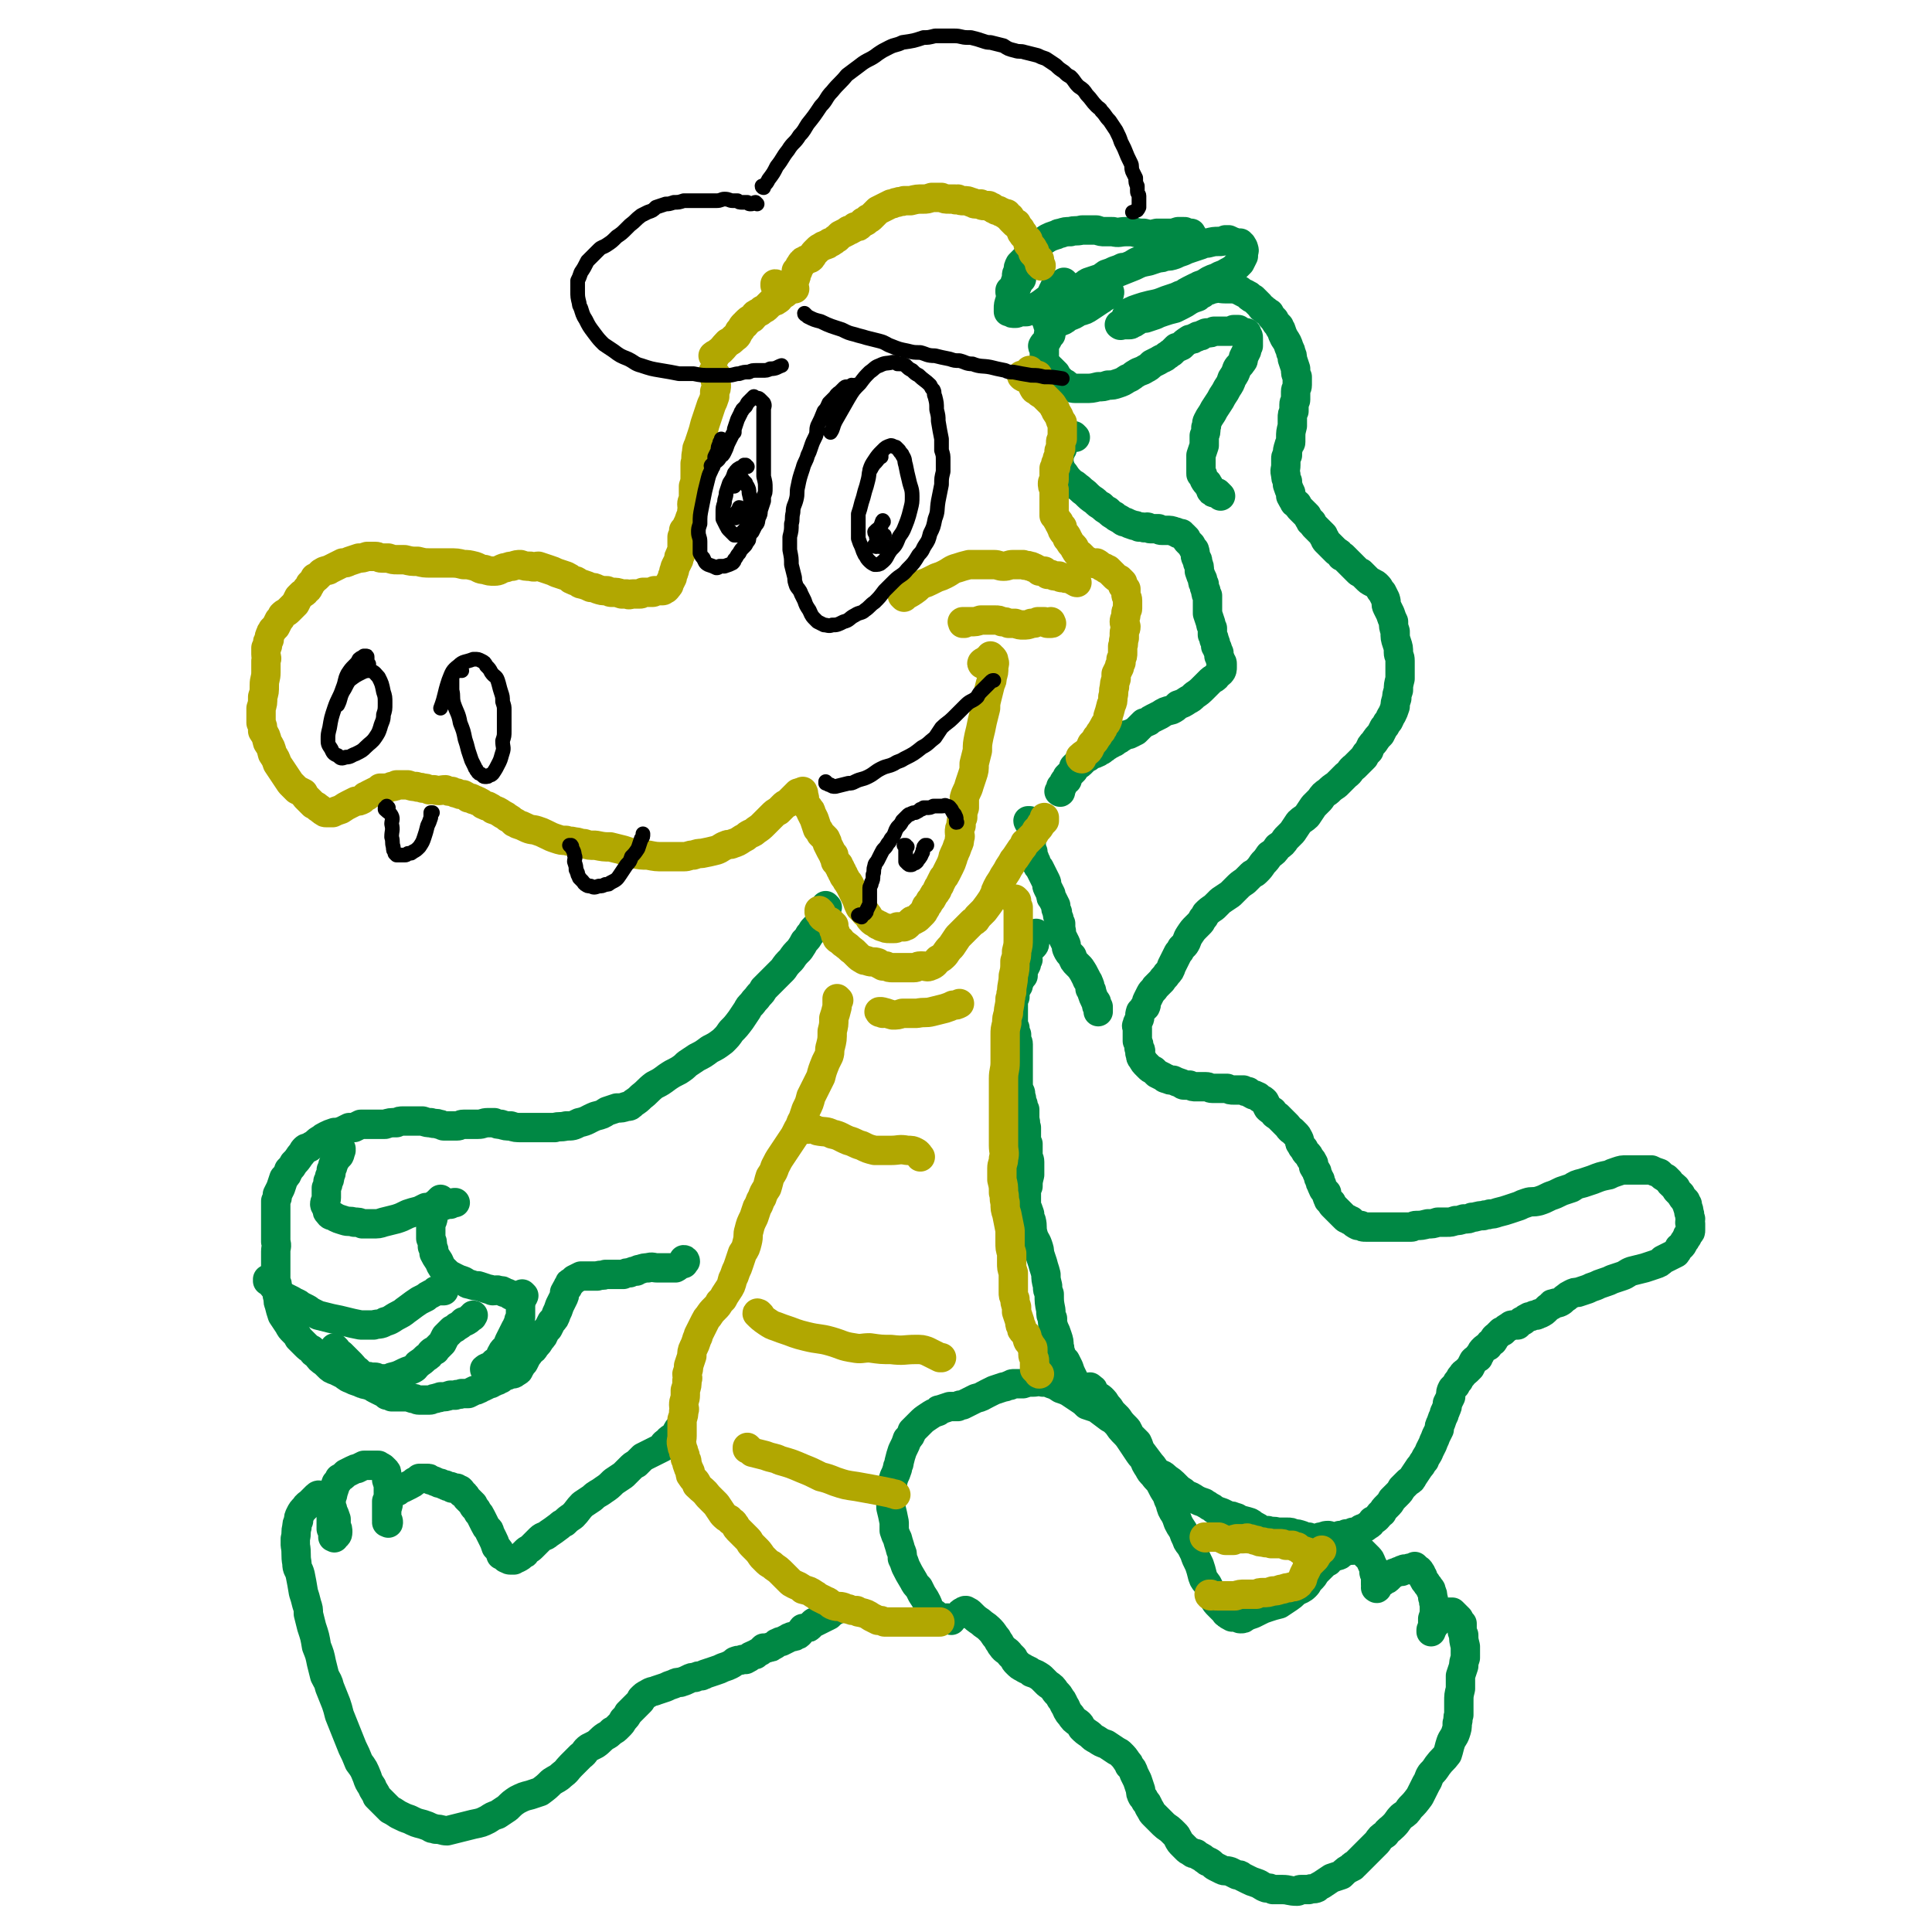 <svg viewBox='0 0 1184 1184' version='1.1' xmlns='http://www.w3.org/2000/svg' xmlns:xlink='http://www.w3.org/1999/xlink'><g fill='none' stroke='#008844' stroke-width='18' stroke-linecap='round' stroke-linejoin='round'><path d='M583,993c0,0 -1,0 -1,-1 0,0 1,0 1,0 0,0 0,0 0,0 0,1 0,0 -1,0 -2,-1 -2,0 -4,0 -1,0 -2,0 -3,0 -1,-1 0,-1 -1,-2 -2,-2 -2,-1 -4,-3 -1,-2 -1,-3 -2,-5 -1,-2 -1,-2 -3,-5 -1,-2 -1,-2 -2,-4 -2,-2 -2,-2 -3,-4 -3,-5 -3,-5 -5,-9 -1,-3 -1,-3 -2,-5 0,-3 0,-3 -1,-5 -1,-4 -1,-3 -2,-7 -1,-2 -1,-2 -2,-5 0,-3 0,-3 0,-5 -1,-5 -1,-5 -2,-9 0,-3 0,-3 0,-6 0,-4 0,-4 1,-7 0,-3 0,-3 1,-6 1,-2 1,-2 2,-5 0,-2 1,-2 1,-4 1,-4 1,-4 2,-7 2,-4 2,-4 3,-7 2,-2 2,-2 3,-5 2,-2 2,-2 5,-5 2,-2 2,-2 5,-4 3,-2 3,-2 6,-3 0,-1 0,-1 1,-1 3,-1 3,-1 6,-2 2,0 3,0 5,0 1,-1 1,-1 3,-1 4,-2 4,-2 8,-4 4,-1 3,-1 7,-3 2,-1 2,-1 4,-2 3,-1 3,-1 6,-2 2,0 2,-1 4,-1 1,-1 1,-1 3,-1 1,0 1,0 2,0 2,0 2,0 3,0 3,-1 3,-1 6,-1 3,0 3,-1 6,0 3,0 3,0 5,1 3,1 3,1 6,3 3,1 3,1 5,2 3,2 3,2 6,4 3,2 3,2 5,4 3,1 3,1 6,2 4,3 4,3 8,6 2,1 2,1 4,3 2,2 2,3 4,5 3,3 3,3 5,6 2,3 2,3 4,6 2,3 2,3 4,5 1,3 1,3 3,6 1,2 1,2 3,4 2,3 3,3 4,5 2,4 2,4 4,7 1,3 1,3 2,5 1,4 1,4 3,7 1,2 1,2 2,5 1,2 1,2 3,5 1,3 1,3 2,5 1,3 1,2 3,5 1,2 1,2 2,4 1,3 1,3 3,7 1,3 1,3 2,7 1,3 1,2 3,5 1,2 1,2 2,4 1,2 1,2 2,5 1,2 1,2 3,4 1,1 1,1 2,2 1,1 1,1 2,2 0,0 0,1 1,1 1,1 1,1 3,2 1,0 1,0 3,0 1,0 1,1 2,1 2,0 2,0 3,-1 2,-1 2,-1 5,-2 2,-1 2,-1 4,-2 2,-1 2,-1 5,-2 3,-1 3,-1 7,-2 3,-2 3,-2 6,-4 3,-2 2,-2 5,-4 2,-1 3,-1 5,-3 2,-2 1,-2 3,-4 2,-2 2,-2 3,-4 2,-2 2,-2 4,-4 2,-2 2,-2 4,-3 1,-2 2,-2 4,-3 1,-1 1,0 3,-1 1,-1 1,-1 3,-2 1,-1 1,-1 2,-1 1,0 1,0 1,0 1,0 1,0 2,0 1,-1 1,-1 2,-1 0,0 0,0 1,0 0,0 0,0 1,0 0,0 0,0 0,0 1,1 1,1 2,2 1,1 1,1 2,2 1,1 1,1 2,2 1,1 1,2 2,4 1,2 1,2 1,4 0,1 0,1 1,3 0,1 0,1 0,3 0,1 0,1 0,2 0,1 0,1 1,2 0,0 0,0 0,0 0,0 0,0 0,0 0,1 -1,0 -1,0 0,0 0,0 1,0 0,0 0,0 0,0 0,1 -1,0 -1,0 2,-2 2,-2 5,-4 0,0 0,0 1,-1 1,0 1,0 2,-1 1,-1 1,-1 2,-2 1,-1 1,-1 2,-1 1,-1 1,0 2,-1 1,0 1,0 2,0 0,-1 0,-1 1,-1 1,-1 1,0 2,0 0,0 0,0 1,0 0,0 0,-1 1,-1 1,0 1,0 2,0 1,0 1,0 2,0 0,0 0,0 0,0 0,0 -1,-1 -1,-1 0,0 0,0 1,1 0,0 0,0 0,0 0,0 0,0 1,1 0,0 1,0 1,1 1,1 1,1 1,2 1,1 1,1 1,2 1,2 1,2 2,3 1,2 1,1 2,3 1,1 1,1 1,2 1,2 1,2 1,4 1,2 0,2 1,4 0,1 0,1 0,3 0,0 0,0 0,1 0,2 0,2 -1,5 0,1 0,1 0,3 0,1 0,1 0,2 0,1 -1,1 -1,2 0,0 0,0 0,0 0,0 0,1 0,1 0,0 0,-1 0,-1 1,-1 1,-1 1,-2 1,-1 1,-1 1,-1 2,-2 2,-2 3,-4 1,-1 1,-1 2,-2 1,-1 1,-1 2,-1 1,-1 1,0 2,-1 0,0 0,0 1,0 0,0 0,0 0,0 0,0 0,0 1,0 1,1 1,1 2,2 1,1 1,1 2,2 1,2 1,2 2,3 0,2 0,2 0,3 0,2 0,2 1,4 0,3 0,3 1,7 0,2 0,2 0,4 0,1 0,1 0,3 -1,3 -1,3 -1,5 -1,3 -1,3 -2,6 0,4 0,4 0,8 -1,4 -1,4 -1,8 0,4 0,4 0,8 -1,2 0,2 -1,5 0,3 0,3 -1,6 -1,3 -2,3 -3,6 -1,3 -1,4 -2,7 -3,4 -3,3 -6,7 -2,3 -2,3 -4,5 -2,3 -1,3 -3,6 -2,4 -2,4 -4,8 -3,4 -3,4 -6,7 -2,3 -2,3 -5,5 -3,3 -2,3 -5,6 -3,3 -3,2 -5,5 -3,2 -3,2 -5,5 -2,2 -2,2 -4,4 -3,3 -3,3 -6,6 -2,2 -2,2 -4,4 -1,0 -1,0 -1,1 -4,2 -4,2 -7,5 -3,1 -3,1 -6,2 -3,2 -3,2 -6,4 -2,1 -2,1 -3,2 -2,1 -3,0 -5,1 -2,0 -2,0 -5,0 -1,0 -1,1 -2,1 -5,0 -5,-1 -9,-1 -3,0 -3,0 -6,0 -2,-1 -2,-1 -4,-1 -3,-1 -3,-2 -6,-3 -3,-1 -3,-1 -5,-2 -2,-1 -2,-1 -4,-2 -1,-1 -1,-1 -3,-1 -2,-1 -2,-1 -4,-2 -3,-1 -3,0 -5,-1 -2,-1 -2,-1 -4,-2 -2,-1 -2,-2 -4,-3 -1,0 -1,0 -2,-1 -2,-1 -1,-1 -3,-2 -2,-1 -2,-1 -3,-2 -2,0 -2,0 -3,-1 -2,-1 -2,-1 -3,-2 -1,-1 -1,-1 -2,-2 -2,-2 -2,-2 -3,-4 -1,-2 -1,-2 -2,-3 -1,-1 -1,-1 -2,-2 -2,-2 -3,-2 -5,-4 -1,-1 -1,-1 -3,-3 -1,-1 -1,-1 -3,-3 -1,-1 -1,-1 -2,-3 -2,-3 -1,-3 -3,-5 -1,-2 -1,-2 -2,-3 -1,-2 -1,-2 -1,-4 -1,-3 -1,-3 -2,-6 -1,-2 -1,-2 -2,-4 -1,-3 -1,-3 -3,-5 0,-1 0,-1 -1,-2 -2,-3 -2,-3 -4,-5 -1,-1 -1,-1 -3,-2 -3,-2 -3,-2 -6,-4 -3,-1 -3,-1 -6,-3 -2,-1 -2,-1 -4,-3 -3,-2 -3,-2 -5,-4 -1,-2 -1,-2 -2,-3 -3,-2 -3,-2 -5,-5 -2,-2 -2,-3 -3,-5 -2,-3 -1,-3 -3,-5 -1,-2 -1,-2 -3,-4 -2,-3 -2,-3 -5,-5 -2,-2 -2,-2 -4,-4 -3,-2 -3,-2 -6,-3 -2,-2 -2,-1 -5,-3 -2,-1 -2,-1 -4,-3 -1,-1 -1,-1 -2,-3 -1,-1 -1,-1 -2,-2 -2,-3 -3,-2 -5,-5 -1,-1 -1,-2 -2,-3 -1,-2 -1,-2 -2,-3 -2,-3 -2,-3 -4,-5 -2,-2 -3,-2 -5,-4 -3,-2 -3,-2 -6,-5 -1,-1 -1,-1 -3,-2 -1,0 -1,0 -2,1 -1,0 -1,0 -1,1 '/><path d='M417,877c0,0 -1,-1 -1,-1 -1,0 0,0 -1,1 0,0 0,0 0,0 -1,2 -1,2 -3,4 -2,1 -2,1 -3,3 -1,0 -1,0 -2,1 0,1 0,1 -1,2 -2,1 -2,1 -4,2 -2,1 -2,1 -4,2 -2,1 -2,1 -4,2 -2,2 -2,2 -4,4 -2,1 -2,1 -4,3 -2,2 -2,2 -4,4 -3,2 -3,2 -6,4 -3,3 -3,3 -6,5 -4,3 -4,2 -7,5 -3,2 -3,2 -6,4 -3,3 -3,4 -6,7 -3,2 -3,2 -5,4 -2,1 -2,1 -3,2 -4,3 -4,3 -7,5 -2,2 -3,1 -5,3 -2,2 -2,2 -5,5 -2,2 -2,1 -4,3 0,1 0,1 -1,1 -2,2 -2,2 -4,3 -1,0 -1,0 -2,1 -1,0 -1,0 -1,0 0,0 0,0 -1,0 -1,0 -1,0 -3,-1 -1,-1 -1,-1 -2,-2 0,0 0,0 -1,0 -1,-3 -1,-3 -3,-5 -1,-3 -1,-3 -2,-5 -1,-2 -1,-2 -2,-4 0,-1 0,-1 -1,-2 -1,-1 -1,-1 -2,-3 -1,-2 -1,-2 -2,-4 -1,-2 -1,-2 -2,-3 -1,-2 -1,-2 -2,-3 -1,-1 -1,-1 -1,-2 -2,-2 -2,-2 -4,-4 -1,-2 -1,-2 -3,-3 0,-1 0,-1 -1,-2 -1,0 -1,0 -2,-1 -1,0 -1,0 -3,0 0,0 0,-1 -1,-1 -2,0 -2,0 -3,-1 -1,0 -1,0 -3,-1 -1,0 -1,0 -3,-1 -1,0 -1,-1 -3,-1 -1,-1 -1,-1 -2,-1 -1,0 -1,0 -2,0 -1,0 -1,0 -3,0 -1,1 -1,1 -3,2 -1,1 -1,1 -3,2 -2,1 -2,1 -4,2 0,0 0,0 -1,0 -2,2 -2,2 -5,3 -1,1 -1,1 -2,2 -1,1 -1,1 -2,3 0,1 0,1 0,2 0,1 0,1 0,3 0,2 0,2 0,4 0,1 0,1 0,2 1,1 1,1 1,2 0,0 0,0 0,0 0,0 0,0 0,0 0,1 0,0 -1,0 0,0 1,0 1,0 0,0 -1,0 -1,-1 0,-3 0,-4 0,-7 1,-3 1,-3 1,-5 0,-2 0,-2 0,-4 0,-2 0,-2 0,-4 0,-2 0,-2 -1,-5 0,-1 0,-1 0,-2 0,-1 0,-1 0,-1 0,-2 0,-2 -1,-3 0,0 0,0 -1,-1 0,0 0,0 0,0 0,0 0,0 0,0 -1,-1 -1,-1 -2,-1 -1,-1 -1,-1 -1,-1 -2,0 -2,0 -3,0 -3,0 -3,0 -6,0 -2,1 -2,1 -4,2 -1,0 -1,0 -3,1 -2,1 -2,1 -4,2 -2,2 -2,2 -4,3 -1,2 -1,2 -2,3 -1,3 -1,3 -2,6 0,2 -1,2 -1,5 0,1 0,1 0,3 0,4 0,4 0,8 0,3 0,3 0,6 1,1 1,1 1,3 0,1 0,1 0,2 0,0 0,0 0,0 0,0 0,0 0,0 1,0 1,1 1,0 1,-1 2,-1 2,-3 0,-2 0,-2 -1,-4 0,-2 0,-2 0,-4 -1,-3 -1,-3 -2,-5 0,-2 -1,-2 -2,-4 0,-1 0,-1 -1,-2 -1,-1 -1,-1 -2,-1 -1,-1 -1,-2 -3,-2 0,-1 -1,-1 -2,0 0,0 0,0 -1,1 -1,1 -1,1 -3,3 -1,1 -2,1 -3,3 -2,2 -2,2 -3,4 -1,2 -1,2 -1,4 -1,2 -1,2 -1,4 -1,3 0,3 -1,7 0,2 0,2 0,4 1,5 0,6 1,11 0,4 1,3 2,7 1,5 1,5 2,11 1,3 1,3 2,7 1,3 1,3 1,6 1,4 1,4 2,8 2,6 2,6 3,12 2,5 2,5 3,10 1,4 1,4 2,8 2,4 2,3 3,7 2,5 2,5 4,10 1,3 1,3 2,7 2,5 2,5 4,10 2,5 2,5 4,10 2,4 2,4 4,9 3,4 3,4 5,9 1,3 1,3 3,6 1,3 2,3 3,6 2,2 2,2 4,4 2,2 2,2 4,4 2,1 2,1 5,3 4,2 4,2 7,3 4,2 4,2 8,3 3,1 3,1 5,2 1,1 1,0 3,1 4,0 4,1 7,1 4,-1 4,-1 8,-2 4,-1 4,-1 8,-2 5,-1 5,-1 9,-3 3,-2 3,-2 6,-3 3,-2 3,-2 6,-4 3,-3 3,-3 6,-5 4,-2 4,-2 8,-3 3,-1 3,-1 6,-2 4,-3 4,-3 7,-6 3,-2 4,-2 6,-4 4,-3 3,-3 6,-6 3,-3 3,-3 6,-6 3,-2 2,-3 5,-5 2,-1 2,-1 4,-2 3,-2 3,-3 6,-5 2,-1 2,-1 4,-3 2,-1 2,-1 4,-3 2,-2 2,-2 3,-4 2,-2 2,-2 3,-4 2,-2 2,-2 3,-3 2,-2 2,-2 4,-4 1,-1 1,-1 1,-2 2,-2 2,-2 4,-3 3,-2 3,-1 5,-2 3,-1 3,-1 6,-2 2,-1 2,-1 5,-2 2,-1 2,-1 4,-1 3,-1 3,-1 5,-2 2,-1 2,-1 4,-1 2,-1 2,-1 4,-1 1,-1 1,0 2,-1 3,-1 3,-1 6,-2 3,-1 3,-1 5,-2 3,-1 3,-1 5,-2 2,-1 2,-2 3,-2 2,-1 2,0 4,-1 1,0 1,0 2,0 2,-1 2,-1 3,-2 2,-1 2,-1 3,-1 1,-1 1,-1 3,-2 1,-1 1,-1 2,-2 1,0 1,0 2,0 2,-1 2,0 3,-1 2,-1 2,-1 3,-2 2,-1 2,-1 3,-1 2,-1 2,-1 4,-2 1,-1 1,0 2,-1 2,0 2,0 3,-1 1,0 1,0 2,-1 1,-1 1,-2 2,-3 1,0 1,0 1,0 0,0 0,0 0,0 2,-1 2,0 3,-1 1,-1 1,-1 2,-2 1,-1 1,-1 2,-1 2,-1 2,-1 4,-2 2,-1 2,-1 4,-2 2,-2 2,-2 4,-3 '/><path d='M420,773c0,0 0,-1 -1,-1 0,1 0,1 0,2 0,0 0,0 0,0 0,1 0,0 -1,0 -2,1 -2,2 -4,3 -1,0 -1,0 -3,0 -1,0 -1,0 -3,0 -2,0 -2,0 -5,0 -3,0 -3,-1 -6,0 -2,0 -2,0 -5,1 -1,0 -1,0 -2,1 -2,0 -2,0 -4,1 -2,0 -2,0 -4,1 -1,0 -1,0 -2,0 -1,0 -1,0 -2,0 -2,0 -2,0 -4,0 -2,0 -2,0 -3,0 -2,1 -2,0 -5,1 -1,0 -1,0 -2,0 -1,0 -1,0 -2,0 -1,0 -1,0 -3,0 -1,0 -1,0 -2,0 0,0 0,0 -1,0 -2,1 -2,1 -4,2 -1,1 -1,1 -2,2 -1,0 -1,0 -1,1 -1,1 -1,1 -1,2 -1,1 -1,1 -2,3 0,2 0,2 -1,4 -1,2 -1,2 -2,4 -1,3 -1,3 -2,5 -1,3 -1,3 -3,5 -1,2 -1,2 -2,4 -1,1 -1,1 -2,2 -1,3 -1,3 -3,5 -1,2 -1,2 -3,4 -1,2 -1,2 -3,3 -1,2 -1,2 -2,3 -1,2 -1,2 -2,4 -1,1 -1,1 -2,2 0,1 0,1 -1,2 0,1 0,1 -2,2 -1,1 -1,1 -3,1 -2,1 -2,1 -3,1 -1,0 -1,0 -2,1 0,0 0,0 -1,1 -1,0 -1,0 -2,1 -1,0 -1,0 -2,0 0,1 0,1 -1,1 -1,1 -1,1 -2,1 -2,1 -2,1 -4,2 -1,0 -1,0 -2,1 -1,0 -1,1 -3,1 -2,1 -2,1 -4,2 -2,0 -2,0 -4,0 -2,1 -2,0 -4,1 -2,0 -2,0 -3,0 -3,1 -3,1 -6,1 -1,1 -1,0 -3,1 -2,0 -2,1 -4,1 -3,0 -3,0 -6,0 -2,0 -2,-1 -4,-1 -3,-1 -3,-1 -5,-1 -2,0 -2,0 -5,0 -1,0 -1,0 -3,0 -1,-1 -1,-1 -3,-1 -1,-1 -1,-1 -3,-2 -2,-1 -2,-1 -4,-2 -2,-1 -2,-2 -4,-2 -2,-1 -2,0 -3,-1 -2,0 -2,-1 -3,-1 -3,-1 -3,-1 -5,-2 -3,-1 -3,-2 -5,-3 -2,-1 -2,-1 -4,-2 -3,-1 -3,-1 -5,-3 -1,-1 -1,-1 -2,-2 -3,-2 -3,-2 -5,-5 -2,-1 -2,-1 -3,-3 -2,-1 -2,-1 -4,-3 -2,-2 -2,-2 -4,-4 -1,-2 -1,-2 -3,-4 -2,-2 -2,-2 -3,-4 -2,-3 -2,-3 -4,-6 -1,-3 -1,-3 -2,-7 -1,-2 0,-2 -1,-5 0,-2 0,-2 0,-5 0,-2 0,-2 -1,-4 0,-3 0,-3 0,-6 0,-3 0,-3 0,-6 0,-3 0,-3 0,-6 0,-3 1,-3 0,-6 0,-4 0,-4 0,-9 0,-4 0,-4 0,-7 0,-3 0,-3 0,-6 0,-1 0,-1 0,-3 1,-2 1,-2 1,-4 1,-2 1,-2 2,-4 1,-3 1,-3 2,-6 2,-2 2,-2 3,-5 2,-2 2,-2 3,-4 2,-2 2,-2 4,-5 2,-2 1,-2 3,-4 1,-1 2,0 3,-1 1,-1 1,-1 3,-2 2,-2 2,-2 4,-3 1,-1 1,-1 3,-2 2,-1 2,-1 5,-2 2,0 2,0 5,-1 2,-1 2,-1 4,-2 2,0 2,0 3,0 2,-1 2,-1 4,-2 3,0 3,0 5,0 1,0 1,0 2,0 2,0 2,0 3,0 2,0 2,0 5,0 3,-1 3,-1 7,-1 2,-1 2,-1 4,-1 4,0 4,0 7,0 2,0 2,0 5,0 3,1 3,1 5,1 3,1 3,0 5,1 2,0 2,1 3,1 4,0 4,0 8,0 2,0 2,-1 4,-1 2,0 2,0 3,0 3,0 3,0 6,0 3,0 3,-1 6,-1 2,0 2,0 4,0 2,1 2,1 4,1 3,1 3,1 6,1 3,1 3,1 7,1 4,0 4,0 7,0 4,0 4,0 8,0 2,0 2,0 5,0 3,-1 3,0 7,-1 4,0 4,0 8,-2 5,-1 5,-2 10,-4 4,-1 4,-1 7,-3 3,-1 3,-1 6,-2 3,0 3,0 6,-1 2,0 2,0 4,-2 3,-2 3,-2 5,-4 4,-3 4,-4 8,-7 4,-2 4,-2 8,-5 3,-2 3,-2 7,-4 3,-2 3,-2 5,-4 3,-2 3,-2 6,-4 4,-2 4,-2 8,-5 4,-2 4,-2 8,-5 3,-3 3,-3 5,-6 3,-3 3,-3 6,-7 2,-3 2,-3 4,-6 1,-2 1,-2 3,-4 2,-3 2,-2 4,-5 2,-2 2,-2 3,-4 3,-3 3,-3 6,-6 3,-3 3,-3 6,-6 2,-3 2,-3 5,-6 2,-3 2,-3 5,-6 2,-3 2,-3 3,-5 2,-2 2,-2 3,-4 2,-2 1,-2 3,-4 1,-1 1,-1 2,-2 2,-1 2,-1 3,-3 1,-2 1,-2 2,-5 0,-1 0,-1 0,-3 0,0 1,0 1,0 0,0 0,0 0,0 0,0 -1,-1 -1,-1 '/><path d='M209,705c0,0 0,-1 -1,-1 0,0 1,0 1,0 0,0 0,0 0,0 0,1 0,0 -1,0 0,0 1,0 1,0 0,0 0,0 0,0 -1,2 0,2 -1,4 -1,1 -1,1 -2,2 0,1 -1,1 -1,2 -1,1 0,1 -1,2 0,1 0,1 -1,3 0,2 0,2 -1,4 0,2 0,2 -1,3 0,2 0,2 -1,4 0,2 0,2 0,3 0,2 0,2 0,3 0,2 -1,2 -1,4 0,1 1,1 1,2 1,2 0,2 1,3 1,1 1,2 3,2 3,2 4,2 7,3 3,1 3,0 6,1 3,0 3,0 5,1 3,0 3,0 6,0 4,0 4,0 7,-1 4,-1 4,-1 8,-2 3,-1 3,-1 7,-3 3,-1 3,-1 7,-2 2,-1 2,-1 4,-2 2,0 2,0 4,-1 3,0 3,0 5,0 2,0 2,0 3,-1 1,0 1,0 3,0 2,-1 2,-1 3,-1 '/><path d='M165,785c0,0 0,-1 -1,-1 0,0 1,1 1,1 0,0 0,0 0,0 0,1 0,0 -1,0 0,0 1,0 1,0 3,4 3,4 6,7 2,2 2,2 4,3 2,1 2,1 4,2 3,2 3,1 5,3 2,1 2,1 4,2 2,1 2,2 3,2 2,1 2,1 4,2 4,1 4,1 8,2 5,1 5,1 9,2 4,1 4,1 9,2 4,0 4,0 8,0 3,-1 4,0 7,-2 4,-1 4,-2 8,-4 4,-2 3,-2 6,-4 4,-3 4,-3 7,-5 2,-1 2,-1 4,-2 1,-1 1,-1 3,-2 2,-1 2,-1 3,-2 2,0 2,0 4,0 1,0 1,0 1,0 '/><path d='M206,827c0,0 -1,-1 -1,-1 0,0 0,1 0,2 0,0 0,0 0,0 1,0 0,-1 0,-1 1,1 2,2 4,3 1,1 1,1 2,2 2,2 2,2 4,4 2,2 2,3 4,4 2,2 2,2 4,3 2,1 2,0 4,1 2,0 2,0 3,0 1,0 1,1 2,1 2,0 2,0 4,0 2,0 2,0 4,-1 4,-1 4,-1 8,-3 2,-1 3,-1 5,-2 2,-1 2,-2 3,-3 3,-2 3,-2 5,-4 2,-1 2,-1 3,-3 1,-1 1,-1 2,-1 1,-1 1,0 1,-1 2,-2 2,-2 4,-4 1,-2 1,-2 2,-4 2,-2 2,-2 4,-4 2,-1 2,-1 3,-2 2,-1 2,-1 4,-3 1,0 1,0 1,0 2,-1 2,-1 4,-3 1,0 0,0 1,-1 '/><path d='M299,840c0,0 -1,-1 -1,-1 0,0 0,1 0,1 0,0 0,0 0,0 0,0 0,0 0,0 0,0 -1,0 -1,-1 1,-1 2,-1 4,-2 1,0 1,-1 1,-1 1,-1 1,0 1,-1 1,0 1,0 1,0 1,-1 1,-1 2,-3 1,-1 1,-1 1,-2 1,-2 1,-2 2,-3 1,-1 1,-1 2,-2 1,-1 0,-1 1,-3 1,-2 1,-2 2,-4 1,-2 1,-2 2,-4 1,-1 1,-1 1,-2 1,-1 1,-1 1,-3 1,-1 1,-1 1,-2 0,-2 0,-2 0,-4 0,-1 0,-1 0,-2 0,-1 0,-1 0,-1 0,-1 0,-1 -1,-2 0,-1 0,-1 0,-2 0,0 0,0 0,-1 0,0 0,0 0,0 '/><path d='M321,794c0,0 -1,-1 -1,-1 0,0 0,0 0,1 1,0 0,0 0,1 0,0 0,0 0,0 1,0 1,-1 0,-1 -3,0 -3,0 -6,0 -1,0 -1,0 -2,-1 -1,0 -1,-1 -3,-1 -1,-1 -1,-1 -3,-1 -2,-1 -2,0 -4,0 -1,0 -1,-1 -3,-1 -3,-1 -3,-1 -6,-2 -2,0 -2,0 -5,-1 -2,0 -2,-1 -4,-2 -3,-1 -3,-1 -5,-2 -4,-2 -4,-2 -7,-5 -2,-2 -2,-3 -3,-5 -2,-3 -2,-3 -3,-5 0,-2 0,-2 -1,-4 0,-3 0,-3 -1,-5 0,-3 0,-3 0,-6 0,-3 0,-3 1,-5 1,-3 0,-3 1,-6 1,-3 1,-3 2,-5 1,-1 1,-1 2,-2 '/><path d='M670,852c0,0 0,-1 -1,-1 0,0 0,0 0,0 0,0 0,0 0,0 0,0 -1,-1 -1,-1 0,0 0,0 1,1 0,0 0,0 0,0 1,2 1,2 3,4 1,1 2,1 3,2 2,2 2,2 3,4 2,2 2,2 3,4 2,2 2,2 4,4 2,3 2,3 5,6 2,2 1,2 3,5 2,2 2,2 4,4 1,2 1,3 2,5 3,4 3,4 6,8 2,2 2,3 4,5 2,2 3,1 5,3 2,2 3,2 5,4 2,2 2,2 4,4 2,1 2,1 4,3 3,1 3,1 6,3 2,1 2,1 5,2 1,1 2,1 3,2 2,1 2,1 3,2 2,1 2,1 5,2 2,1 2,1 4,2 2,0 2,0 4,1 1,0 1,0 2,1 3,1 4,1 7,2 2,1 1,1 3,2 2,1 2,1 3,2 2,1 2,1 5,1 3,1 3,0 6,1 3,0 3,0 6,0 2,0 2,0 4,1 2,0 2,0 5,1 2,1 2,1 4,1 1,1 1,1 3,1 2,0 2,0 4,-1 2,0 2,-1 5,-1 1,0 1,1 2,1 1,0 1,0 2,0 1,0 1,0 3,-1 2,0 2,0 4,-1 2,0 2,0 4,-1 1,0 1,0 2,0 2,-1 2,-1 3,-2 2,-1 2,0 4,-2 2,-1 2,-1 3,-3 2,-1 2,-1 3,-2 2,-2 1,-2 3,-3 1,-2 1,-2 3,-4 2,-2 2,-2 3,-4 2,-2 2,-2 3,-3 2,-2 2,-2 3,-4 2,-2 2,-2 4,-4 2,-1 2,-1 3,-3 2,-3 2,-3 4,-6 2,-2 1,-2 3,-4 1,-3 2,-3 3,-6 1,-2 1,-2 2,-4 1,-3 1,-2 2,-5 1,-2 1,-2 2,-4 0,-2 0,-2 1,-4 1,-3 1,-3 2,-5 0,-2 1,-2 1,-3 1,-2 1,-2 1,-4 1,-2 1,-2 2,-4 0,-3 0,-3 1,-5 1,-1 1,-1 2,-2 1,-2 1,-2 2,-3 1,-2 1,-2 2,-3 1,-2 1,-1 3,-3 1,-1 1,-1 2,-2 1,-2 1,-2 2,-4 1,-1 1,-1 3,-2 0,-1 0,-1 1,-2 1,-2 1,-2 2,-3 1,-1 1,-1 3,-2 1,-2 1,-2 3,-3 1,-1 0,-2 2,-3 1,-1 1,-1 3,-3 0,0 0,0 1,0 2,-2 2,-2 4,-3 1,-1 1,-1 2,-1 0,0 0,0 1,0 0,0 0,0 1,0 0,0 0,0 1,0 1,-1 1,-1 2,-2 1,-1 1,0 2,-1 1,-1 1,-1 3,-2 1,0 1,0 3,-1 0,0 0,0 1,0 1,0 1,0 2,-1 0,0 0,0 1,0 2,-1 2,-1 4,-3 1,-1 1,-1 3,-2 0,-1 0,-1 1,-1 2,-1 2,0 4,-1 2,-1 2,-2 4,-3 1,-1 1,-1 3,-2 2,-1 2,-1 4,-1 3,-1 3,-1 6,-2 2,-1 2,-1 5,-2 2,-1 2,-1 5,-2 3,-1 3,-1 5,-2 3,-1 3,-1 6,-2 3,-1 3,-2 6,-3 4,-1 4,-1 8,-2 3,-1 3,-1 6,-2 3,-1 3,-1 5,-3 2,-1 2,-1 4,-2 2,-1 2,-1 4,-2 1,-1 1,-2 2,-3 0,-1 0,0 1,-1 1,-1 1,-1 2,-3 1,-1 1,-2 2,-3 0,-1 0,-1 1,-2 1,-1 1,-1 1,-2 0,-1 0,-1 0,-2 0,-1 0,-1 0,-2 -1,-1 0,-1 0,-3 -1,-2 0,-2 -1,-4 0,-3 -1,-2 -1,-5 -1,-1 -1,-1 -1,-2 -2,-2 -2,-2 -3,-4 -1,-1 -1,-1 -2,-2 -1,-1 -1,-1 -1,-2 -2,-2 -3,-2 -4,-4 -1,-1 -1,-1 -2,-2 -2,-1 -2,-1 -4,-3 -3,-1 -3,-1 -5,-2 -4,0 -4,0 -7,0 -2,0 -2,0 -5,0 -2,0 -2,0 -3,0 -3,0 -3,0 -6,1 -3,1 -3,1 -5,2 -5,1 -5,1 -10,3 -3,1 -3,1 -6,2 -4,1 -4,1 -7,3 -3,1 -3,1 -6,2 -4,2 -4,2 -7,3 -4,2 -4,2 -7,3 -4,1 -4,0 -7,1 -3,1 -3,1 -5,2 -3,1 -3,1 -6,2 -3,1 -3,1 -7,2 -3,1 -3,1 -5,1 -2,1 -2,0 -4,1 -4,0 -4,1 -7,1 -2,1 -2,1 -5,1 -3,1 -3,1 -5,1 -3,1 -3,1 -5,1 -3,0 -3,0 -6,0 -3,1 -3,1 -6,1 -4,1 -4,1 -7,1 -2,0 -2,1 -3,1 -4,0 -4,0 -7,0 -4,0 -4,0 -7,0 -2,0 -2,0 -4,0 -2,0 -2,0 -3,0 -2,0 -2,0 -3,0 -2,0 -2,0 -4,0 -2,0 -2,0 -3,-1 -1,0 -1,0 -2,0 -2,-1 -2,-1 -4,-3 -1,0 -1,0 -2,-1 -1,0 -1,0 -2,-1 -1,-1 -1,-1 -2,-2 -1,-1 -1,-1 -2,-2 0,0 0,0 -1,-1 -1,-1 -1,-1 -2,-2 -1,-1 -1,-1 -1,-2 -1,-1 -2,-1 -2,-2 -1,-2 -1,-2 -1,-4 -1,-1 -1,-1 -2,-2 -1,-2 -1,-2 -1,-3 -1,-1 -1,-1 -1,-3 -1,-1 -1,-1 -1,-2 -1,-2 -1,-2 -1,-3 -1,-2 -1,-1 -2,-3 0,-1 0,-1 0,-2 -1,-2 -1,-2 -2,-3 -1,-2 -1,-2 -2,-3 -1,-1 -1,-1 -2,-3 -1,-1 -1,-1 -2,-3 -1,-1 0,-1 -1,-3 -1,-2 -1,-2 -2,-3 -1,-1 -1,-1 -2,-2 -2,-1 -2,-2 -3,-3 -2,-2 -2,-2 -4,-4 -1,-1 -1,-1 -2,-2 -2,-1 -2,-1 -3,-3 -2,-1 -2,-1 -3,-2 -1,-2 -1,-2 -2,-4 -1,-1 -1,-1 -3,-2 -1,-1 -1,-1 -1,-1 -2,-1 -2,-1 -3,-1 -2,-1 -2,-1 -3,-2 -2,0 -2,0 -3,-1 -1,0 -1,0 -2,0 -2,0 -2,0 -4,0 -2,0 -2,0 -4,-1 -2,0 -2,0 -3,0 -2,0 -2,0 -3,0 -1,0 -1,0 -3,0 -2,0 -2,-1 -4,-1 -1,0 -1,0 -2,0 -2,0 -2,0 -4,0 -2,0 -2,0 -4,-1 -1,0 -1,0 -3,0 -1,0 -1,0 -2,-1 -3,-1 -3,-1 -5,-2 -2,0 -2,0 -4,-1 -1,0 -1,0 -2,-1 -2,-1 -2,-1 -4,-2 -1,-1 -1,-1 -2,-2 -2,-1 -2,-1 -3,-2 -1,-1 -1,-1 -1,-1 -2,-2 -2,-2 -3,-4 -1,-1 -1,-1 -1,-3 -1,-1 0,-1 0,-2 0,-1 -1,-1 -1,-2 0,-2 0,-2 -1,-4 0,-1 0,-1 0,-2 0,-1 0,-1 0,-3 0,-1 0,-1 0,-3 0,-1 -1,-1 0,-2 0,-1 0,-1 1,-3 1,-2 0,-2 1,-5 1,-1 1,-1 2,-2 0,-1 0,-1 1,-1 1,-2 0,-2 1,-4 1,-2 1,-2 2,-4 1,-2 2,-2 3,-4 2,-2 2,-2 4,-4 1,-2 2,-2 3,-4 2,-2 2,-2 3,-5 1,-2 1,-2 2,-4 1,-2 1,-2 2,-4 1,-1 1,-1 2,-3 1,-1 1,-1 2,-2 2,-3 1,-3 3,-6 2,-3 2,-3 4,-5 1,-1 1,-1 2,-2 1,-1 1,-1 2,-3 1,-1 1,-1 2,-3 2,-2 2,-2 5,-4 2,-2 2,-2 4,-4 3,-2 3,-2 6,-4 2,-2 2,-2 4,-4 2,-2 2,-2 5,-4 2,-2 2,-2 4,-4 1,-1 1,0 3,-2 2,-2 2,-2 4,-5 2,-2 2,-2 4,-5 3,-2 3,-2 5,-5 3,-2 3,-2 5,-5 2,-2 2,-2 4,-4 2,-3 2,-3 4,-6 2,-2 3,-2 5,-4 2,-3 2,-3 4,-6 2,-2 2,-2 4,-4 2,-3 2,-3 5,-5 2,-2 2,-2 5,-4 3,-3 3,-3 6,-6 3,-2 2,-3 5,-5 3,-3 3,-3 6,-6 1,-2 1,-2 3,-4 1,-3 1,-3 3,-5 2,-3 2,-3 4,-5 1,-2 1,-2 2,-4 1,-1 1,-1 2,-3 2,-2 1,-2 3,-5 1,-2 1,-2 2,-5 0,-2 0,-2 1,-5 0,-2 0,-2 1,-5 0,-3 0,-3 1,-7 0,-2 0,-2 0,-5 0,-3 0,-3 0,-6 0,-3 -1,-3 -1,-5 0,-3 0,-3 -1,-6 -1,-3 -1,-3 -1,-7 -1,-3 -1,-3 -1,-6 -1,-2 -1,-2 -2,-5 -1,-2 -1,-2 -2,-4 -1,-2 0,-2 -1,-5 -1,-2 -1,-2 -2,-4 -2,-2 -1,-2 -3,-4 -1,-1 -1,-1 -3,-2 -2,-1 -2,-1 -4,-3 -1,-1 -1,-1 -3,-3 -1,0 -1,0 -2,-1 -1,-1 -1,-1 -3,-3 -1,-1 -1,-1 -2,-2 -1,-1 -1,-1 -2,-2 -1,-1 -1,-1 -2,-2 -1,0 -1,0 -1,0 -1,-2 -1,-2 -3,-3 -1,-1 -1,-1 -2,-2 -1,-1 -1,-1 -1,-1 -2,-2 -2,-2 -3,-3 -1,-1 -1,-1 -1,-2 -1,-1 -1,-1 -1,-2 -1,-1 -1,-1 -2,-2 -1,-1 -1,-1 -3,-3 -1,-1 -1,-1 -2,-3 -1,0 -1,0 -1,-1 -1,-1 -1,-1 -2,-3 -1,-1 -1,-1 -2,-2 -1,-1 -1,-1 -2,-2 -1,-1 -1,-1 -2,-3 -1,-1 -2,0 -2,-2 -1,-1 -1,-1 -2,-3 0,-1 0,-1 0,-2 -1,-2 -1,-2 -2,-5 0,-1 0,-1 0,-2 -1,-2 -1,-2 -1,-4 -1,-3 0,-3 0,-6 0,-2 0,-2 0,-4 0,-1 0,-1 1,-2 0,-3 0,-3 1,-6 0,-1 1,-1 1,-2 0,-2 0,-2 0,-3 0,-3 0,-3 1,-7 0,-2 0,-2 0,-5 0,-2 0,-2 1,-4 0,-2 0,-2 0,-4 0,-2 1,-2 1,-3 0,-3 0,-3 0,-5 0,-2 1,-2 1,-4 0,-2 0,-2 0,-5 -1,-2 -1,-2 -1,-5 -1,-3 -1,-3 -2,-6 0,-2 0,-2 -1,-4 0,-1 0,-1 -1,-3 -1,-3 -1,-3 -3,-6 -1,-2 -1,-2 -2,-5 -1,-1 -1,-1 -1,-2 -2,-2 -2,-2 -3,-4 -2,-2 -2,-2 -3,-4 -2,-1 -1,-1 -3,-2 0,0 0,0 -1,-1 -1,0 -1,-1 -2,-2 -2,-2 -2,-2 -4,-4 -1,0 -1,0 -2,-1 -1,0 0,-1 -1,-1 -3,-2 -3,-1 -5,-3 -2,0 -2,-1 -4,-1 -1,0 -1,0 -1,0 -2,0 -2,0 -4,0 -4,0 -4,-1 -7,0 -2,0 -2,1 -4,1 -2,1 -2,1 -3,2 -2,1 -2,1 -3,2 -3,1 -3,1 -5,2 -3,2 -3,2 -5,3 -2,1 -2,1 -4,2 -4,1 -4,1 -7,2 -3,1 -3,1 -5,2 -3,1 -3,1 -6,2 -2,0 -2,0 -4,1 -1,0 -1,1 -2,1 -1,1 -1,1 -2,1 -1,1 -1,1 -2,1 -2,0 -2,0 -4,0 -1,0 -1,0 -1,0 0,0 0,0 0,0 0,1 -1,0 -1,0 0,0 0,0 1,0 0,0 0,0 0,0 1,-1 1,-1 2,-2 0,-1 0,-1 1,-2 0,-1 0,-1 1,-2 1,0 1,0 2,-1 0,0 0,0 0,-1 0,0 0,0 0,0 1,1 -1,0 0,0 2,-1 2,-1 5,-2 3,-1 3,-1 7,-2 5,-1 5,-1 10,-3 3,-1 3,-1 6,-2 2,-1 2,-1 5,-2 1,-1 1,-1 3,-2 2,-1 2,-1 4,-2 1,0 1,0 2,-1 3,-1 3,-1 6,-3 2,-1 2,-1 5,-2 3,-2 3,-1 6,-3 2,-1 2,-1 5,-3 0,0 0,-1 1,-1 1,-1 1,-1 2,-2 1,-2 1,-2 2,-4 0,0 0,0 0,-1 0,-1 0,-1 0,-1 0,-1 1,-1 0,-3 0,-1 -1,-1 -1,-2 -1,0 0,0 -1,-1 -1,0 -1,0 -2,0 -3,-1 -3,-1 -5,-2 -1,0 -1,0 -2,0 -2,1 -2,1 -4,1 -3,0 -3,0 -7,1 -2,0 -2,0 -4,1 -3,1 -3,1 -6,2 -3,1 -3,1 -5,2 -3,1 -3,1 -5,2 -3,1 -3,1 -6,1 -2,1 -2,1 -4,1 -4,1 -4,1 -8,2 -2,0 -2,0 -4,0 -3,1 -3,2 -6,3 -2,1 -2,1 -4,1 -2,1 -2,1 -5,2 -2,1 -2,1 -5,2 -3,2 -2,2 -5,3 -3,1 -3,1 -6,2 -2,1 -1,1 -3,2 -2,2 -2,2 -4,3 -2,1 -2,1 -3,1 -1,1 -1,1 -1,1 0,0 0,0 0,0 -1,0 -1,0 -1,0 0,1 1,1 1,0 3,-1 3,-1 6,-3 3,-1 3,-1 6,-3 5,-2 5,-1 10,-3 4,-2 3,-2 7,-4 5,-2 5,-2 10,-4 4,-2 4,-2 9,-3 3,-1 3,-1 6,-2 4,-1 4,-1 7,-3 3,-1 3,-1 5,-2 2,-1 2,-1 4,-3 2,0 1,-1 3,-2 0,0 0,0 1,-1 0,0 0,0 1,-1 0,0 0,0 0,-1 0,0 0,0 0,0 0,-1 -1,-1 -1,-2 0,0 0,0 0,0 0,0 0,0 -1,0 -1,0 -1,0 -3,-1 -2,0 -2,0 -4,0 -3,1 -3,1 -5,1 -4,0 -4,0 -8,0 -4,1 -4,1 -8,0 -3,0 -3,0 -7,-1 -2,0 -2,0 -4,0 -4,0 -4,1 -8,0 -2,0 -2,0 -5,0 -2,0 -2,0 -5,-1 -4,0 -4,0 -9,0 -4,1 -4,0 -7,1 -3,0 -3,0 -6,1 -2,0 -2,1 -3,1 -3,1 -3,1 -5,2 -3,2 -3,2 -6,4 -2,2 -2,2 -4,4 -2,2 -2,2 -3,4 -2,2 -2,2 -4,4 -1,2 -1,2 -1,4 -1,2 -1,2 -1,3 0,1 0,1 0,3 -1,1 -1,1 -1,2 0,1 0,1 0,1 0,1 0,1 -1,1 0,1 0,1 -1,1 0,1 0,1 -1,1 0,1 0,1 0,1 0,0 0,0 0,0 0,-1 0,0 1,-1 1,-2 1,-2 2,-4 '/><path d='M626,171c0,0 0,-1 -1,-1 0,0 0,1 0,1 0,0 0,0 0,0 1,1 0,-1 0,0 -1,2 -1,3 -2,5 -1,2 -1,2 -2,3 -1,3 -1,3 -2,5 -1,3 -1,3 -1,5 0,1 0,1 0,2 0,0 0,0 1,0 1,1 1,1 3,1 1,0 1,0 3,-1 2,0 2,0 4,0 2,-1 2,-1 4,-2 4,-2 4,-2 8,-5 3,-2 3,-2 5,-4 2,-2 2,-2 4,-4 1,-1 1,-1 2,-2 0,0 0,0 0,-1 0,0 0,0 0,0 '/><path d='M648,177c0,0 -1,-1 -1,-1 -1,0 -1,1 -1,1 0,0 0,0 0,0 1,1 0,0 0,0 0,0 0,0 0,0 0,0 0,0 0,0 1,1 0,-1 0,0 -2,3 -1,4 -3,8 0,2 -1,2 -1,4 -1,1 0,1 0,2 0,2 -1,2 -1,4 0,1 0,1 1,3 0,1 0,1 1,1 1,1 1,0 3,0 2,-1 2,-1 4,-2 3,-1 2,-1 5,-3 3,-1 3,-1 6,-3 4,-1 4,-1 7,-3 3,-2 3,-2 6,-4 2,-1 1,-1 3,-2 0,-1 0,-1 1,-1 0,0 1,0 1,0 0,0 0,0 0,-1 1,0 1,0 1,-1 '/><path d='M644,205c0,0 0,-1 -1,-1 0,0 0,0 0,0 0,0 0,0 0,0 1,1 0,0 0,0 -1,1 0,2 -1,4 -1,2 -2,2 -3,4 0,1 1,1 1,2 0,1 0,1 0,1 0,2 0,2 0,4 0,2 0,2 0,3 1,1 1,1 2,2 0,1 0,1 1,1 0,1 0,1 1,1 2,2 2,2 3,3 1,2 1,2 2,3 1,1 1,1 2,2 2,1 2,1 3,2 2,1 2,2 5,2 3,0 3,0 6,0 4,0 4,0 8,-1 3,0 3,0 6,-1 3,0 3,0 6,-1 3,-1 3,-1 6,-3 3,-1 3,-2 5,-3 3,-2 3,-1 6,-3 2,-1 2,-1 4,-3 2,-1 2,-1 4,-2 3,-2 3,-1 5,-3 2,-1 1,-1 3,-2 1,-1 1,-1 3,-3 1,0 1,0 3,-1 2,-2 2,-2 5,-4 2,0 2,0 3,-1 1,0 1,0 2,-1 2,0 2,0 3,-1 2,-1 2,-1 3,-1 2,0 2,0 4,-1 1,0 1,0 2,0 1,0 1,0 2,0 1,0 1,0 2,0 1,0 1,0 3,0 2,0 2,0 3,-1 1,0 1,0 2,0 0,0 0,0 1,0 1,1 1,1 1,1 1,0 1,0 2,1 1,0 1,0 2,0 0,1 0,1 0,1 1,1 1,1 1,2 0,3 0,3 0,5 -1,2 -1,2 -1,3 -1,2 -1,2 -2,4 0,2 0,2 -1,3 -1,2 -2,2 -3,4 -1,3 -1,3 -3,6 -1,3 -1,3 -3,6 -1,2 -1,2 -3,5 -1,2 -1,2 -3,5 -2,3 -2,3 -3,5 -2,3 -2,3 -3,5 -1,2 0,2 -1,4 0,3 0,3 -1,5 0,2 0,2 0,3 0,2 0,2 0,3 -1,3 -1,3 -2,6 0,2 0,2 0,3 0,2 0,2 0,3 0,1 0,1 0,2 0,1 0,1 0,2 0,1 0,1 0,1 0,1 0,1 1,1 0,2 1,2 1,3 1,1 0,1 1,1 0,1 0,1 1,1 0,1 1,1 1,2 1,1 0,1 1,2 0,0 0,0 0,0 0,1 0,1 1,1 0,0 0,1 1,1 0,0 0,0 1,0 0,0 0,0 1,0 0,0 0,0 0,0 0,1 -1,0 -1,0 0,0 0,0 1,0 0,0 0,0 0,0 1,1 1,1 2,2 '/><path d='M659,268c0,0 -1,-1 -1,-1 0,0 0,0 0,1 0,0 0,0 0,0 1,0 0,0 0,-1 0,0 0,1 0,1 0,0 0,0 0,0 1,0 0,-1 0,-1 -2,1 -2,1 -3,2 -1,1 -1,1 -1,1 -1,1 -2,1 -2,2 -1,1 -1,2 -1,3 -1,1 -1,1 -1,2 -1,2 -1,2 -1,4 0,2 0,2 0,3 0,2 1,2 1,3 1,2 1,2 2,3 2,3 2,3 4,5 2,2 2,1 4,3 3,2 2,2 5,4 3,3 3,3 6,5 2,2 2,2 4,3 2,2 2,2 4,3 2,2 2,2 4,3 1,1 1,1 3,2 2,1 2,2 4,2 2,1 2,1 5,2 1,0 1,0 3,1 1,0 1,0 2,0 2,1 2,0 3,0 1,0 1,1 2,1 2,0 2,0 5,0 1,1 1,1 2,1 1,0 1,0 2,0 0,0 0,0 1,0 2,0 3,0 5,1 1,0 1,0 2,1 1,0 1,0 2,0 0,1 0,1 1,1 1,1 1,1 2,2 0,1 0,1 1,2 1,1 1,1 2,2 1,2 1,2 2,3 1,3 0,3 1,5 1,1 1,1 1,3 1,2 1,2 1,5 1,3 1,3 2,5 0,2 0,2 1,3 0,2 0,2 1,4 0,2 0,2 1,3 0,2 0,2 0,4 0,2 0,2 0,4 0,2 0,2 0,3 1,3 1,3 2,6 0,1 0,1 1,3 0,2 0,2 0,4 1,2 1,2 1,3 1,2 1,2 1,4 1,1 1,1 1,2 1,1 0,1 1,2 0,1 0,1 0,2 1,2 1,2 1,3 1,1 1,1 1,2 0,1 0,1 0,2 0,1 0,2 -1,3 -2,2 -2,1 -3,3 -1,1 -2,1 -3,2 -2,2 -2,2 -4,4 -3,3 -3,3 -6,5 -2,2 -2,2 -4,3 -3,2 -3,2 -6,3 -2,2 -2,2 -4,3 -4,1 -4,1 -7,3 -2,1 -2,1 -4,2 -2,1 -2,1 -3,2 -2,1 -2,1 -3,1 -1,1 -1,1 -2,2 -2,2 -2,2 -3,3 -2,1 -2,1 -4,2 -1,0 -1,0 -3,1 -1,0 -1,1 -2,1 -1,1 -1,1 -3,2 -1,1 -1,1 -2,1 -1,1 -1,1 -2,1 -1,1 -1,1 -1,1 -2,1 -1,1 -3,2 -1,1 -1,1 -2,1 -1,1 -1,1 -1,1 -2,1 -2,1 -3,1 -2,1 -2,1 -3,2 -1,0 -1,0 -2,1 0,0 0,0 -1,1 -1,1 -1,1 -2,2 -1,1 -2,1 -3,1 0,1 0,1 -1,1 0,1 0,1 0,2 -1,1 -1,1 -2,2 -1,1 -1,1 -2,2 0,1 0,1 0,1 0,1 0,1 0,1 0,0 -1,0 -1,0 -1,1 -1,1 -1,2 -1,1 -1,1 -1,2 -1,0 -1,0 -1,1 0,1 0,1 0,1 0,1 0,1 0,1 0,0 0,0 0,0 0,0 0,0 0,0 0,0 0,0 0,0 0,1 -1,0 -1,0 0,0 0,0 1,0 0,0 0,0 0,0 0,1 -1,0 -1,0 0,0 0,0 1,0 0,0 0,0 0,0 0,1 -1,0 -1,0 0,0 0,0 1,0 0,0 0,0 0,0 0,1 -1,0 -1,0 '/><path d='M631,504c0,0 -1,-1 -1,-1 0,0 0,1 1,1 0,0 0,0 0,0 1,0 0,0 0,-1 0,0 0,1 0,1 0,0 0,0 0,0 1,0 0,0 0,-1 0,0 0,1 0,1 1,2 1,2 1,3 0,2 0,2 0,4 0,1 0,1 0,2 0,1 0,1 0,2 0,2 0,2 0,3 0,2 0,2 1,4 0,2 0,2 1,4 0,1 0,1 0,1 1,1 1,1 1,2 1,2 1,2 2,3 1,2 1,2 2,4 1,2 1,2 2,4 1,2 0,2 1,4 1,2 1,2 2,4 0,2 0,2 1,3 1,2 1,2 2,4 0,2 0,2 1,4 0,2 0,2 1,4 0,1 0,1 1,3 0,1 0,1 0,3 1,3 0,3 1,5 1,2 1,2 2,4 1,2 0,2 1,4 1,2 1,2 3,4 1,3 1,3 3,5 1,1 1,1 2,2 0,0 0,0 0,0 2,3 2,3 4,7 0,1 1,1 1,2 1,2 1,2 1,4 1,1 1,1 1,2 1,3 1,3 2,5 1,1 1,1 1,2 0,1 0,1 0,1 0,1 1,1 1,1 0,1 0,1 0,2 0,0 0,0 0,1 '/><path d='M636,573c0,0 -1,0 -1,-1 0,0 0,0 0,0 0,0 0,0 0,0 1,1 0,0 0,0 0,0 0,0 0,0 0,0 0,0 0,0 -1,3 -1,3 -1,5 0,1 0,1 0,1 0,1 0,1 -1,2 -1,1 -1,1 -2,2 -1,2 -1,2 -1,3 -1,1 0,2 0,3 -1,1 -1,1 -1,3 -1,2 -1,2 -2,4 0,2 0,2 0,3 -1,1 -1,1 -2,3 -1,1 -1,1 -1,3 -1,2 -1,1 -2,3 0,2 0,2 0,4 -1,2 -1,2 -1,4 0,2 0,2 0,3 0,2 0,2 0,3 0,2 0,2 0,3 0,1 0,1 0,3 0,2 0,2 1,3 0,2 0,2 1,4 0,1 0,1 0,3 0,1 1,1 1,3 0,1 0,1 0,2 0,1 0,1 0,2 0,1 0,1 0,2 0,1 0,1 0,1 0,1 0,1 0,3 0,1 0,1 0,1 0,1 0,1 0,2 0,1 0,1 0,2 0,1 0,1 0,1 0,0 0,0 0,0 0,1 0,1 0,2 0,1 0,1 0,2 0,1 0,1 0,2 0,1 0,1 0,1 0,1 0,1 0,2 0,1 0,1 0,2 0,1 0,1 0,1 1,1 1,0 1,1 1,1 0,2 0,3 0,1 1,1 1,1 0,2 0,2 0,3 0,0 1,0 1,1 0,0 0,0 0,1 0,1 0,1 1,2 0,1 0,1 0,2 0,1 0,1 0,2 0,1 0,1 0,2 1,3 0,3 1,5 0,1 0,1 0,2 0,2 0,2 0,3 0,3 0,3 1,5 0,2 0,2 0,4 0,1 0,1 0,2 0,3 1,3 1,5 0,2 0,2 0,4 0,2 0,2 0,4 -1,4 -1,4 -1,7 -1,2 -1,2 -1,5 0,3 0,3 0,7 1,2 1,2 2,5 0,2 0,2 1,4 1,4 0,4 1,8 1,4 2,4 3,7 1,3 1,3 1,5 1,3 1,3 2,6 1,4 1,3 2,7 0,3 0,3 1,7 0,3 0,2 1,5 0,5 0,5 1,10 0,3 0,3 1,5 0,3 0,3 1,6 1,2 1,2 2,5 1,3 1,3 1,6 1,2 0,2 1,4 1,3 1,3 3,5 1,2 1,2 2,4 1,3 1,3 2,5 1,2 1,2 2,4 0,2 0,2 1,4 0,0 1,0 1,1 0,0 0,0 0,0 0,0 0,0 0,0 0,1 -1,0 -1,0 '/></g>
<g fill='none' stroke='#B1A701' stroke-width='18' stroke-linecap='round' stroke-linejoin='round'><path d='M604,408c0,0 -1,0 -1,-1 -1,0 -1,0 -1,0 0,0 0,0 0,0 1,0 -1,0 0,-1 1,-1 2,0 3,-2 1,0 1,0 2,-1 0,0 0,0 0,-1 0,0 0,0 0,0 0,1 1,1 1,1 1,1 1,1 1,2 1,2 0,2 0,4 0,3 0,3 -1,6 0,2 0,2 -1,4 -1,4 -1,4 -2,8 -1,4 -1,4 -1,7 -1,4 -1,4 -2,8 -1,5 -1,5 -2,9 -1,5 -1,5 -1,9 -1,4 -1,4 -2,8 0,4 0,4 -1,7 -1,3 -1,3 -2,6 -1,4 -2,4 -3,8 0,3 0,3 0,6 -1,3 -1,3 -1,6 -1,2 -1,2 -1,5 -1,2 -1,2 -1,4 0,2 1,2 0,4 0,2 0,2 -1,4 -1,3 -1,3 -2,5 0,1 -1,1 -1,3 -1,3 -1,3 -2,5 -1,2 -1,2 -2,4 -1,2 -1,2 -2,3 -1,2 -1,2 -2,4 0,1 -1,1 -1,2 -1,1 0,1 -1,2 -1,2 -1,1 -2,3 -1,2 -1,2 -2,3 -1,2 -1,2 -2,3 -1,1 0,1 -1,2 -1,2 -1,2 -2,3 -1,1 -1,1 -2,2 -1,1 -1,1 -3,2 -1,0 -1,0 -2,1 -1,1 -1,1 -2,2 -1,1 -1,0 -2,1 -2,0 -2,0 -4,0 -1,1 -1,1 -2,1 -1,0 -1,0 -3,0 -2,0 -2,0 -4,-1 -1,0 -1,0 -2,-1 -1,0 -1,0 -2,-1 -2,-1 -2,-1 -3,-2 -2,-2 -1,-2 -3,-4 0,-1 -1,0 -1,-1 -2,-2 -2,-2 -3,-3 -1,-2 -1,-2 -2,-5 -1,-2 -1,-2 -2,-4 -1,-2 -1,-2 -2,-4 0,-1 -1,-1 -1,-2 -1,-1 -1,-1 -2,-3 -1,-1 -1,-1 -1,-2 -1,-1 -1,-1 -1,-2 -1,-1 -1,-1 -1,-2 -1,-1 -1,-1 -1,-2 -1,-1 -1,-1 -2,-2 0,-1 0,-1 -1,-3 0,0 0,0 0,-1 -1,-1 -1,-1 -2,-3 -1,-2 -1,-2 -2,-4 0,-1 0,-1 -1,-3 -1,-1 -1,-1 -3,-3 -1,-2 -1,-2 -2,-3 -1,-3 -1,-3 -2,-6 -1,-2 -1,-2 -2,-4 0,-1 0,-1 -1,-2 -1,-2 -1,-1 -2,-3 0,0 0,0 -1,-1 0,-1 0,-1 0,-3 0,-1 -1,-1 -1,-2 0,0 0,0 0,0 0,-1 0,-1 0,-1 0,0 0,0 0,0 1,0 0,0 0,-1 '/><path d='M503,560c0,0 -1,-1 -1,-1 0,0 0,0 1,0 0,0 0,0 0,0 0,0 -1,-1 -1,-1 0,0 1,1 1,1 0,0 0,0 0,0 1,1 0,2 1,3 1,1 2,1 3,2 1,1 1,0 2,1 1,1 1,1 2,2 0,1 0,2 0,3 1,1 1,1 1,3 1,1 1,1 1,2 1,1 1,1 2,1 1,2 2,2 3,3 3,2 2,2 5,4 1,1 1,1 2,2 2,2 2,2 4,3 1,1 1,0 3,1 3,1 3,0 6,1 1,1 1,1 3,2 1,0 1,0 2,0 2,1 2,1 4,1 2,0 2,0 3,0 3,0 3,0 5,0 2,0 2,0 5,0 2,0 2,-1 4,-1 1,0 1,0 1,0 3,0 3,1 5,0 3,-1 3,-2 5,-4 2,-1 2,-1 4,-3 2,-3 2,-3 4,-5 2,-3 2,-3 4,-6 1,-1 1,-1 2,-2 1,-1 1,-1 2,-2 2,-2 2,-2 5,-5 2,-1 2,-1 3,-3 2,-2 2,-2 4,-4 3,-4 3,-4 5,-7 1,-2 1,-2 2,-4 0,-1 0,-1 1,-3 1,-2 1,-2 3,-5 1,-2 1,-2 3,-5 1,-2 1,-2 3,-5 1,-2 1,-2 2,-3 2,-3 2,-3 4,-6 1,-1 1,-1 2,-3 0,-1 0,0 1,-1 2,-2 2,-2 4,-4 1,-1 1,-1 2,-3 2,-2 2,-2 3,-4 1,-1 1,-1 2,-2 0,0 0,0 0,-1 0,0 0,0 0,0 0,-1 0,-1 0,-1 '/><path d='M663,465c0,0 -1,0 -1,-1 0,0 0,0 1,0 0,0 0,0 0,0 0,1 -1,0 -1,0 2,-2 3,-2 5,-4 1,-1 1,-2 2,-4 2,-2 2,-2 3,-4 2,-2 1,-2 3,-4 0,-1 1,-1 1,-2 1,-2 1,-2 2,-3 1,-2 1,-2 1,-4 1,-3 1,-3 2,-7 1,-2 1,-2 1,-5 1,-3 0,-3 1,-6 0,-2 0,-2 1,-5 0,-2 0,-2 0,-3 1,-2 1,-2 2,-4 0,-1 0,-1 1,-3 0,-1 0,-1 0,-2 1,-2 1,-2 1,-4 0,0 0,0 0,-1 0,-1 0,-1 0,-3 1,-2 0,-2 1,-5 0,-1 0,-1 0,-3 0,-2 1,-2 1,-4 0,-1 -1,-1 -1,-3 0,-2 1,-2 1,-5 0,-2 1,-2 1,-3 0,-2 0,-2 0,-3 0,-1 0,-1 0,-2 0,-2 -1,-2 -1,-4 0,-1 0,-1 0,-2 0,0 0,0 0,-1 -1,-1 -1,-1 -2,-2 0,-1 0,-1 0,-2 -1,-1 -1,-1 -2,-2 -2,-1 -2,-1 -3,-2 -1,-1 -1,-1 -2,-2 -1,-1 -1,-1 -2,-2 -1,0 -1,0 -2,-1 -3,-1 -3,-2 -5,-3 -1,0 -1,1 -2,0 -2,0 -2,0 -3,-1 -2,-1 -2,-1 -3,-2 -1,-1 -1,-1 -2,-2 -2,-1 -2,-1 -3,-3 -1,-1 0,-1 -1,-2 -2,-2 -2,-2 -3,-4 -1,-1 -1,-1 -1,-1 0,-1 0,-1 0,-1 -1,-2 -2,-2 -3,-4 0,-1 0,-1 0,-2 -1,0 -1,0 -1,-1 -1,-1 -1,-1 -1,-2 -1,-1 -1,-1 -2,-3 0,0 0,0 -1,-1 0,0 0,0 0,0 0,-2 0,-2 0,-4 0,-1 0,-1 0,-3 0,0 0,0 0,-1 0,-2 0,-2 0,-4 0,-2 0,-2 0,-4 -1,-2 -1,-2 -1,-4 0,-1 1,-1 1,-2 0,-2 0,-2 0,-5 0,-1 0,-1 0,-2 0,0 1,0 1,-1 0,-1 0,-1 0,-2 1,-1 0,-1 1,-2 0,-1 0,-1 0,-1 1,-1 1,-1 1,-2 0,-1 0,-1 0,-2 0,-1 0,-1 1,-2 0,0 0,0 0,0 0,0 0,0 0,-1 0,-1 0,-1 0,-3 0,-1 0,-1 1,-2 0,0 0,0 0,-1 0,0 0,0 0,-1 0,-2 0,-2 0,-5 0,-1 0,-1 0,-2 0,0 0,0 0,-1 -1,0 0,0 -1,-1 -1,-3 -1,-3 -3,-6 0,-1 0,-1 -1,-2 -1,-2 -1,-2 -3,-4 -2,-2 -2,-2 -4,-4 -2,-1 -2,-1 -4,-3 -1,0 -1,0 -2,-2 0,-1 0,-1 0,-2 0,-2 0,-2 1,-3 1,-1 1,-1 1,-2 0,0 0,0 1,0 0,0 0,0 0,0 -2,0 -2,0 -3,0 -1,0 -1,0 -1,0 -1,0 -1,0 -1,0 0,0 0,0 -1,0 -1,1 -1,1 -2,1 0,0 0,0 -1,0 0,0 0,0 0,0 1,1 0,0 0,0 0,0 0,0 0,0 0,0 0,0 0,0 0,0 0,0 0,0 0,0 -1,0 -1,-1 0,0 0,1 1,1 0,0 0,0 0,0 0,0 -1,0 -1,-1 0,0 0,1 1,1 1,-1 1,-1 2,-2 0,0 0,0 0,0 1,0 1,0 1,-1 1,0 1,0 1,0 0,0 0,0 1,0 0,0 0,0 0,0 0,0 -1,0 -1,-1 0,0 0,1 1,1 '/><path d='M439,230c0,0 -1,-1 -1,-1 0,0 0,0 0,0 0,0 0,0 0,0 0,0 -1,0 -1,-1 0,0 1,1 1,1 0,0 0,0 0,0 0,0 -1,-1 -1,-1 1,3 1,4 2,8 0,2 0,2 -1,4 0,2 0,2 0,3 -1,3 -1,3 -2,5 -1,3 -1,3 -2,6 -1,3 -1,3 -2,6 -1,4 -1,4 -2,7 -1,3 -1,3 -2,6 -1,2 -1,2 -1,4 -1,4 0,4 -1,7 0,3 0,3 0,7 0,4 0,4 -1,7 0,3 0,3 0,6 0,3 -1,3 -1,5 0,2 1,2 0,4 0,2 0,2 -1,4 -1,3 -1,3 -2,5 -1,2 -1,2 -2,3 0,2 0,2 -1,4 0,2 0,2 0,4 0,2 0,2 0,3 0,2 -1,2 -1,4 -1,1 -1,1 -1,3 -1,2 -1,2 -2,4 -1,2 0,2 -1,3 0,2 -1,2 -1,4 0,0 0,0 0,0 0,0 0,0 0,0 -1,2 -1,2 -2,4 0,1 0,1 -1,1 0,1 0,1 -1,2 -1,0 -1,1 -2,1 -1,0 -1,0 -3,0 -1,0 -1,0 -2,0 0,0 0,1 -1,1 -2,0 -2,0 -3,0 -2,0 -2,0 -3,0 -1,1 -1,1 -2,1 -1,0 -1,0 -2,0 -1,0 -1,0 -2,0 -2,0 -2,1 -4,0 -2,0 -2,0 -3,0 -3,-1 -3,-1 -6,-1 -1,0 -1,0 -3,-1 -3,0 -3,0 -6,-1 -2,-1 -2,-1 -4,-1 -2,-1 -2,-1 -5,-2 -2,0 -2,-1 -4,-2 -1,0 -1,0 -3,-1 -1,-1 -1,-1 -3,-2 -3,-1 -3,-1 -6,-2 -2,-1 -2,-1 -5,-2 -3,-1 -3,-1 -6,-2 -2,0 -2,1 -5,0 -3,0 -3,0 -6,-1 -2,0 -2,0 -5,1 -3,0 -3,1 -5,1 -3,1 -3,2 -6,2 -3,0 -3,0 -6,-1 -3,0 -3,-1 -6,-2 -4,-1 -4,-1 -7,-1 -4,-1 -4,-1 -9,-1 -3,0 -3,0 -6,0 -3,0 -3,0 -5,0 -4,0 -4,0 -8,-1 -4,0 -4,0 -8,-1 -2,0 -2,0 -5,0 -2,0 -2,0 -5,-1 -2,0 -2,0 -4,0 -2,0 -2,-1 -4,-1 -3,0 -3,0 -5,0 -3,1 -3,1 -5,1 -3,1 -3,1 -6,2 -2,1 -2,1 -4,1 -2,1 -2,1 -4,2 -2,1 -2,1 -4,2 -1,1 -1,0 -3,1 -1,0 -1,1 -2,1 -2,2 -2,2 -3,3 0,0 0,0 -1,0 -1,2 -1,2 -3,4 0,1 0,1 -1,2 0,1 0,1 -1,1 -1,2 -1,2 -3,3 -1,1 -1,1 -2,2 -1,2 -1,2 -2,4 -2,2 -2,2 -4,4 -2,2 -2,1 -4,3 -1,2 -1,2 -2,3 -1,2 -1,2 -2,4 -1,1 -1,1 -2,2 0,1 -1,1 -1,2 -1,2 -1,2 -1,4 -1,1 -1,1 -1,3 0,1 0,1 -1,2 0,2 0,2 0,4 0,2 1,2 0,4 0,3 0,3 0,7 0,4 -1,4 -1,8 0,4 0,4 -1,7 0,4 0,4 -1,7 0,2 0,2 0,5 0,2 0,2 0,4 1,2 1,2 1,5 2,3 2,3 3,7 2,3 2,3 3,7 2,3 2,3 3,6 2,3 2,3 4,6 2,3 2,3 4,6 2,2 2,2 4,4 2,1 2,1 4,2 1,2 1,2 2,3 2,2 2,2 4,4 2,1 2,1 3,2 2,1 2,2 3,2 1,1 1,1 2,1 2,0 2,0 4,0 2,-1 2,-1 5,-2 3,-2 3,-2 5,-3 2,-1 2,-1 4,-2 2,0 2,0 4,-1 1,-1 1,-1 2,-2 1,0 1,0 2,-1 2,-1 2,-1 4,-2 2,-1 2,-1 3,-2 1,0 1,0 2,0 3,0 3,0 5,-1 2,0 2,0 3,-1 4,0 4,0 7,0 3,1 3,1 5,1 2,1 2,0 4,1 2,0 2,0 4,1 2,0 2,0 3,0 4,1 4,0 7,0 2,1 2,1 4,1 2,1 2,1 3,1 2,1 2,1 4,1 2,1 2,1 3,2 2,0 2,0 3,1 2,0 2,1 3,1 2,1 2,1 3,2 2,1 2,1 3,1 2,1 2,1 3,2 3,1 3,1 6,3 2,1 2,1 3,2 2,1 2,1 4,3 1,0 1,0 2,1 3,1 3,1 5,2 4,2 4,1 7,2 3,1 3,1 5,2 4,2 4,2 7,3 3,1 3,1 6,1 2,1 2,0 5,1 3,0 3,1 6,1 3,1 3,1 7,1 5,1 5,1 9,1 4,1 4,1 8,2 3,1 3,1 6,2 5,1 5,1 9,1 5,1 5,1 10,1 3,0 3,0 6,0 3,0 3,0 6,0 3,0 3,-1 6,-1 3,-1 3,-1 5,-1 5,-1 5,-1 9,-2 3,-1 3,-2 6,-3 2,-1 2,0 4,-1 3,-1 3,-1 6,-3 2,-1 2,-1 3,-2 3,-2 3,-1 5,-3 3,-2 3,-2 5,-4 3,-3 3,-3 5,-5 2,-2 2,-2 4,-3 1,-1 1,-1 3,-3 1,-1 1,-1 3,-2 1,-1 1,-1 2,-2 1,-1 1,-1 2,-2 1,-1 1,-1 2,-2 0,0 0,0 0,0 '/><path d='M554,366c0,0 -1,-1 -1,-1 0,0 0,0 1,0 0,0 0,0 0,0 0,0 0,0 0,0 1,1 0,0 0,0 0,0 0,0 0,0 0,0 0,0 0,0 3,-1 3,-1 6,-3 3,-2 2,-2 5,-4 3,-1 3,-1 5,-2 2,-1 2,-1 4,-2 3,-1 3,-1 5,-2 4,-2 4,-3 8,-4 3,-1 3,-1 7,-2 4,0 4,0 8,0 3,0 3,0 7,0 3,0 3,1 6,1 3,0 3,-1 6,-1 2,0 2,0 4,0 1,0 1,0 2,0 2,1 2,0 4,1 2,0 2,1 3,1 2,1 2,1 3,2 2,0 2,0 3,0 1,1 1,1 2,2 1,0 1,0 2,0 2,1 2,1 3,1 1,0 1,0 2,0 1,1 1,1 2,1 0,0 0,0 1,0 2,1 2,0 4,1 1,0 1,0 2,1 1,0 1,0 2,1 0,0 0,0 0,0 0,0 -1,0 -1,-1 '/><path d='M591,382c0,0 -1,0 -1,-1 0,0 0,1 0,1 0,0 0,0 0,-1 0,0 0,0 0,0 1,1 -1,0 0,0 1,0 2,0 5,0 3,0 3,0 6,-1 2,0 2,0 5,0 2,0 2,0 4,0 2,0 2,0 4,1 2,0 2,0 4,1 2,0 2,0 4,0 3,1 3,1 5,1 2,0 3,0 5,-1 2,0 2,0 4,-1 1,0 1,0 2,0 1,0 1,0 2,0 1,0 1,1 2,1 1,0 1,0 2,0 0,0 0,0 0,0 0,0 0,0 0,0 1,0 0,0 0,-1 '/><path d='M438,219c0,0 -1,-1 -1,-1 0,0 0,0 0,0 0,0 0,0 0,0 1,1 0,0 0,0 1,-1 2,-1 3,-2 3,-2 3,-3 6,-6 2,-1 2,-1 4,-3 2,-1 2,-2 3,-4 2,-2 1,-2 3,-4 0,0 1,0 1,-1 2,-2 2,-2 4,-3 2,-2 1,-2 3,-3 2,-1 2,-1 3,-2 2,-1 2,-1 3,-2 1,-1 1,-1 2,-2 1,-1 1,-1 2,-1 1,-1 1,0 2,-1 2,-1 2,-2 3,-3 2,-1 2,-1 3,-2 1,-1 0,-1 1,-1 1,0 1,0 2,-1 1,0 1,0 2,0 '/><path d='M476,175c0,0 0,-1 -1,-1 0,0 0,1 0,1 0,0 0,0 0,0 2,1 2,1 4,1 1,0 1,0 2,-1 1,0 1,1 2,0 1,0 1,0 1,-1 1,0 1,0 1,-1 1,0 1,0 1,0 0,0 0,0 0,0 1,-1 1,-1 1,-2 1,-1 1,-2 1,-3 0,-1 0,-1 0,-2 0,0 1,0 1,0 0,-1 0,-1 0,-1 1,-1 1,-1 1,-2 1,0 0,0 1,-1 0,-1 0,-1 1,-1 0,-1 0,-1 1,-1 1,-1 1,-1 2,-1 1,-1 1,0 2,-1 1,-1 1,-2 2,-3 1,-1 1,-1 2,-2 1,-1 1,-1 3,-2 1,-1 1,0 2,-1 1,0 1,0 2,-1 1,-1 1,0 2,-1 2,-1 1,-1 3,-2 1,-1 1,-1 2,-2 2,-1 2,-1 4,-2 1,-1 1,-1 2,-1 2,-1 2,-1 3,-2 2,0 2,0 3,-1 1,-1 1,-1 2,-2 2,0 2,-1 3,-2 1,0 1,0 2,-1 1,-1 1,-1 2,-2 1,-1 1,-1 2,-2 2,-1 2,-1 4,-2 2,-1 2,-1 4,-2 2,0 2,-1 4,-1 2,-1 2,0 4,-1 2,0 2,0 4,0 4,-1 4,-1 8,-1 2,0 2,0 5,-1 1,0 1,0 3,0 1,0 1,0 3,0 2,1 2,1 5,1 2,0 1,0 3,0 1,1 1,0 2,0 2,1 2,1 3,1 3,0 3,0 5,1 2,0 1,1 3,1 2,0 2,0 3,0 1,1 1,1 2,1 0,0 0,0 0,0 1,0 1,0 3,0 1,1 1,1 2,1 0,1 1,1 1,1 2,1 1,1 3,1 1,1 1,1 2,1 1,1 1,1 2,1 0,1 1,0 1,0 0,1 0,1 0,1 1,1 1,1 2,1 0,1 0,1 1,2 1,1 1,1 2,2 0,0 0,0 1,0 1,2 1,2 2,3 1,1 0,1 1,2 0,1 0,1 1,1 0,1 0,1 0,1 1,1 1,1 1,1 1,1 1,1 2,2 0,1 0,1 0,2 0,1 0,1 1,1 0,0 0,0 0,0 0,0 0,0 1,1 1,1 1,1 1,2 1,1 1,1 1,1 0,1 0,1 0,1 0,0 0,0 0,0 0,1 -1,0 -1,0 1,1 2,2 3,4 0,0 0,0 1,0 0,0 0,0 0,0 0,1 -1,0 -1,0 0,0 1,0 1,1 0,1 0,1 0,2 1,1 1,0 1,1 '/><path d='M514,613c0,0 -1,-1 -1,-1 0,1 0,1 0,2 0,2 0,2 0,3 -1,4 -1,4 -2,7 0,4 0,4 -1,8 0,5 0,5 -1,9 -1,3 0,3 -1,6 -1,2 -1,2 -2,4 -2,5 -2,5 -3,9 -1,2 -1,2 -2,4 -2,4 -2,4 -4,8 -1,4 -1,4 -3,8 -1,3 -1,3 -2,6 -2,3 -1,3 -3,6 -1,2 -1,2 -2,4 -2,3 -2,3 -4,6 -2,3 -2,3 -4,6 -2,3 -2,3 -4,7 -1,3 -1,3 -3,6 -1,3 -1,4 -2,7 -2,3 -2,3 -3,6 -2,3 -1,3 -3,6 -1,3 -1,3 -2,6 -2,4 -2,4 -3,8 -1,3 0,3 -1,7 -1,4 -1,4 -3,7 -1,3 -1,3 -2,6 -1,3 -1,3 -2,5 -1,3 -1,3 -2,5 -1,4 -1,4 -3,7 -2,3 -2,3 -3,5 -1,1 -1,1 -2,2 -1,2 -1,2 -3,4 -2,2 -2,2 -4,5 -1,1 -1,1 -2,3 -1,2 -1,2 -2,4 -1,2 -1,2 -2,4 0,2 -1,2 -1,3 -1,3 -1,3 -2,5 -1,2 -1,3 -1,5 -1,3 -1,3 -2,6 0,2 0,2 -1,5 0,2 1,2 0,4 0,3 0,3 -1,6 0,1 0,1 0,3 0,3 -1,3 -1,6 0,2 1,2 0,4 0,2 0,2 -1,5 0,2 0,2 0,5 0,2 0,2 0,5 0,3 -1,3 0,6 0,2 1,2 1,4 1,2 1,2 1,4 1,1 1,1 1,3 1,3 1,3 2,5 0,2 0,2 1,3 1,2 2,2 3,4 0,0 0,0 0,1 4,4 4,3 7,7 3,3 3,3 5,5 2,3 2,3 4,6 2,2 2,2 4,3 1,2 2,1 3,3 1,1 1,2 2,3 2,2 2,2 3,3 2,2 2,2 3,3 2,2 1,2 3,4 1,1 1,1 2,2 2,2 2,2 4,5 1,1 1,1 2,2 2,2 2,2 4,3 2,2 3,2 5,4 1,1 1,1 2,2 2,2 2,2 4,4 1,1 1,1 3,2 2,1 3,1 5,3 4,1 4,1 7,3 2,1 1,1 3,2 2,1 2,1 4,2 3,1 2,2 5,3 3,1 3,0 6,1 1,1 1,1 3,1 2,1 2,1 5,1 1,1 1,1 2,1 4,1 4,1 7,3 2,1 2,1 4,2 2,0 2,0 4,1 2,0 2,0 4,0 3,0 3,0 5,0 2,0 2,0 4,0 3,0 3,0 6,0 2,0 2,0 4,0 3,0 3,0 6,0 3,0 3,0 5,0 '/><path d='M742,978c0,0 -1,0 -1,-1 0,0 0,0 1,0 0,0 0,0 0,0 0,1 -1,0 -1,0 0,0 0,0 1,0 0,0 0,0 0,0 2,1 2,1 4,1 1,0 1,0 3,0 2,0 2,0 4,0 2,0 2,0 4,0 3,-1 3,-1 6,-1 1,0 1,0 3,0 2,0 2,0 4,0 2,-1 2,-1 4,-1 3,0 3,0 6,-1 2,0 2,0 5,-1 2,0 2,-1 5,-1 2,-1 2,0 4,-1 2,-1 2,-1 3,-3 2,-1 1,-2 2,-4 1,-2 1,-2 2,-4 0,-1 0,-1 1,-2 1,-1 1,-1 2,-2 1,-1 1,-1 2,-2 1,-1 0,-2 2,-3 0,-1 1,-1 2,-2 '/><path d='M802,952c-1,0 -1,-1 -1,-1 -1,0 -1,0 -1,0 0,0 0,0 0,0 0,1 0,0 0,0 0,0 0,0 0,0 0,0 0,0 0,0 0,1 0,0 0,0 -1,-1 -2,-1 -3,-1 -1,-1 -1,-1 -2,-2 -2,0 -2,0 -3,-1 -2,0 -2,0 -4,0 -2,-1 -2,-1 -4,-1 -2,0 -2,0 -5,0 -2,-1 -2,0 -5,-1 -2,0 -2,0 -4,-1 -2,0 -2,-1 -5,-1 -1,-1 -1,0 -3,0 -2,0 -2,0 -3,0 -2,0 -2,0 -3,1 -1,0 -1,0 -2,0 -2,0 -2,0 -3,0 -2,-1 -2,-1 -4,-2 -2,0 -2,0 -3,0 -1,0 -1,0 -2,0 -1,0 -1,0 -1,0 -1,0 -1,0 -2,0 0,0 0,0 0,0 0,1 -1,0 -1,0 '/><path d='M623,552c0,0 -1,-1 -1,-1 0,0 0,1 1,1 0,0 0,0 0,0 0,0 -1,-1 -1,-1 0,0 0,1 1,1 0,0 0,0 0,0 0,2 0,2 1,4 0,2 0,2 0,4 0,2 0,2 0,4 0,2 0,2 0,4 0,4 0,4 0,7 0,4 0,4 -1,8 0,3 0,3 -1,6 0,5 0,5 -1,9 0,5 -1,5 -1,10 -1,2 0,2 -1,4 0,5 -1,5 -1,9 -1,3 -1,3 -1,6 -1,4 -1,4 -1,7 0,4 0,4 0,8 0,5 0,5 0,9 0,5 -1,5 -1,10 0,4 0,4 0,8 0,5 0,5 0,9 0,4 0,4 0,8 0,4 0,4 0,8 0,4 0,4 0,8 0,4 1,4 0,8 0,3 -1,3 -1,6 0,4 0,4 0,7 1,4 1,4 1,8 1,3 0,3 1,6 0,4 0,4 1,7 1,5 1,5 2,10 0,3 0,4 0,7 0,4 0,4 1,7 0,3 0,3 0,6 0,3 0,3 1,6 0,3 0,3 0,6 0,3 0,3 0,6 0,2 0,2 1,4 0,2 0,2 1,5 0,1 0,1 0,3 1,3 1,3 2,6 0,2 0,2 1,3 0,2 0,2 1,3 1,1 1,1 2,2 1,2 0,2 1,4 1,1 1,1 2,3 1,1 1,1 1,2 0,1 0,2 0,3 0,2 1,2 1,4 0,1 0,2 0,3 0,1 0,1 0,1 0,0 0,0 0,0 1,1 0,0 0,0 0,0 0,0 0,0 0,0 0,1 0,1 1,1 1,1 2,2 1,1 0,1 1,1 '/><path d='M466,806c0,0 -1,-1 -1,-1 0,0 0,0 0,0 0,0 0,0 0,0 0,0 0,0 0,0 0,1 -1,-1 -1,0 2,2 3,3 6,5 3,2 3,2 6,3 5,2 6,2 11,4 3,1 3,1 7,2 8,2 8,1 15,3 7,2 7,3 14,4 5,1 5,0 10,0 7,1 7,1 13,1 8,1 8,0 15,0 4,0 4,0 7,1 2,1 2,1 4,2 2,1 2,1 4,2 0,0 0,0 1,0 '/><path d='M459,888c0,0 -1,-1 -1,-1 0,0 0,0 0,1 1,0 1,0 1,0 1,1 1,1 2,2 4,1 4,1 8,2 5,2 5,1 9,3 7,2 7,2 14,5 5,2 5,2 11,5 4,1 4,1 9,3 6,2 6,2 13,3 5,1 6,1 11,2 5,1 5,1 10,2 2,1 2,0 3,1 '/><path d='M495,692c0,0 -1,-1 -1,-1 0,0 0,0 1,0 0,0 1,0 1,0 3,1 3,1 5,2 5,1 5,0 9,2 5,1 5,2 10,4 4,1 4,2 8,3 4,2 4,2 8,3 5,0 5,0 10,0 5,0 5,-1 10,0 3,0 3,0 5,1 2,1 2,2 3,3 '/><path d='M541,621c0,0 -1,-1 -1,-1 0,0 0,0 -1,0 0,0 0,0 0,0 1,1 -1,0 0,0 3,0 4,1 8,2 3,0 3,0 6,-1 5,0 5,0 9,0 5,-1 5,0 9,-1 4,-1 4,-1 8,-2 3,-1 3,-1 5,-2 2,0 2,0 4,-1 '/></g>
<g fill='none' stroke='#000000' stroke-width='9' stroke-linecap='round' stroke-linejoin='round'><path d='M437,286c0,0 -1,-1 -1,-1 0,0 0,0 0,1 0,0 0,0 0,0 1,0 0,0 0,-1 0,0 0,1 0,1 0,0 0,0 0,0 1,0 -1,0 0,-1 1,-1 2,-1 4,-3 1,-1 1,-1 1,-2 2,-1 2,-1 3,-3 1,-2 1,-2 2,-5 1,-2 1,-2 2,-4 1,-2 1,-2 2,-3 0,-1 0,-1 0,-2 1,-3 1,-3 2,-6 1,-2 1,-2 2,-4 0,-1 1,-1 1,-2 1,-1 1,-1 2,-2 1,-2 1,-2 2,-3 1,-1 1,-1 2,-2 0,0 0,0 1,-1 0,0 0,0 0,0 1,1 1,1 2,1 1,0 1,0 2,1 1,1 1,1 2,2 1,2 0,2 0,4 0,3 0,3 0,5 0,3 0,3 0,6 0,3 0,3 0,5 0,3 0,3 0,6 0,3 0,3 0,6 0,3 0,3 0,6 0,4 0,4 0,7 1,4 1,4 1,7 0,3 0,3 -1,5 0,2 0,2 0,3 -1,3 -1,3 -2,6 0,2 0,2 -1,4 -1,3 0,3 -2,5 -1,2 -1,2 -2,4 -1,1 -1,1 -2,3 0,2 0,2 -1,3 -1,2 -1,2 -2,3 -2,2 -2,2 -3,4 -2,2 -1,2 -3,4 0,1 0,1 -1,2 -2,1 -2,1 -5,2 -1,0 -1,0 -3,0 -1,1 -1,1 -2,1 -2,-1 -2,-1 -5,-2 -2,-1 -2,-2 -3,-4 -1,-1 -1,-1 -2,-3 0,-4 0,-4 0,-7 0,-3 -1,-3 -1,-6 0,-2 0,-2 1,-5 0,-5 0,-5 1,-10 1,-5 1,-5 2,-10 1,-4 1,-4 2,-8 1,-4 2,-4 3,-8 1,-2 1,-2 1,-5 1,-2 1,-2 2,-4 0,-2 0,-2 1,-4 0,-1 0,-1 1,-2 0,0 0,0 0,-1 '/><path d='M523,237c0,0 -1,0 -1,-1 1,0 1,1 2,1 0,0 0,0 0,0 1,0 0,-1 0,-1 -1,0 -1,1 -3,1 -1,0 -1,0 -2,0 -1,0 -1,0 -2,1 -1,1 -1,1 -2,2 -1,1 -2,1 -3,3 -2,2 -2,2 -4,4 -1,2 -1,3 -3,5 -2,5 -2,5 -4,9 -1,3 0,3 -1,6 -2,4 -2,4 -3,7 -1,3 -1,3 -2,5 -1,4 -2,4 -3,8 -2,6 -2,6 -3,11 -1,4 0,4 -1,8 -1,4 -2,4 -2,8 -1,4 0,4 -1,7 0,4 0,4 -1,8 0,4 0,4 0,8 1,5 1,5 1,9 1,4 1,4 2,8 0,2 0,2 1,5 1,2 2,2 3,5 1,2 1,2 2,4 1,3 1,3 3,6 1,2 1,3 3,5 1,1 1,1 2,2 2,1 2,1 4,2 2,0 3,1 5,0 3,0 3,0 7,-2 4,-1 3,-2 7,-4 3,-2 4,-1 6,-3 3,-2 3,-3 6,-5 3,-3 3,-3 6,-7 3,-3 3,-3 6,-6 4,-4 5,-3 8,-7 4,-4 4,-4 7,-9 3,-3 2,-3 4,-6 2,-3 2,-3 3,-7 2,-4 2,-4 3,-9 2,-5 1,-5 2,-11 1,-5 1,-5 2,-10 0,-4 0,-4 1,-8 0,-3 0,-3 0,-7 0,-3 0,-3 -1,-6 0,-4 0,-4 0,-7 -1,-5 -1,-5 -2,-11 0,-3 0,-3 -1,-7 0,-4 0,-4 -1,-8 -1,-2 0,-2 -1,-4 -1,-1 -1,-1 -2,-3 -3,-3 -4,-3 -7,-6 -2,-1 -2,-1 -4,-3 -2,-1 -2,-1 -4,-3 -2,-1 -2,-1 -5,-1 -1,-1 -1,-1 -3,-1 -4,1 -4,0 -8,2 -3,1 -3,2 -6,4 -3,3 -3,3 -6,7 -4,4 -4,4 -7,9 -4,7 -4,7 -8,14 -2,4 -1,4 -3,7 '/><path d='M540,280c0,0 -1,-1 -1,-1 0,0 1,0 1,0 0,0 0,0 0,-1 0,0 0,0 0,0 0,1 -1,0 -1,0 0,0 1,0 1,0 -2,4 -2,4 -5,7 0,1 -1,1 -1,2 -2,3 -1,3 -2,7 -1,4 -1,4 -2,7 -1,4 -1,4 -2,7 -1,4 -1,4 -2,7 0,4 0,4 0,8 0,3 0,3 0,7 1,3 1,3 2,5 1,3 1,3 2,5 1,1 1,2 2,3 2,2 2,2 4,3 2,0 3,0 4,-1 4,-3 3,-4 6,-8 3,-3 3,-3 5,-8 3,-4 3,-5 5,-10 1,-3 1,-3 2,-7 1,-4 1,-4 1,-8 0,-5 -1,-5 -2,-10 -1,-4 -1,-4 -2,-9 -1,-3 0,-3 -2,-6 0,-1 -1,-1 -2,-3 -1,-1 -1,-1 -2,-2 -1,0 -2,-1 -3,-1 -3,1 -3,1 -5,3 -3,3 -3,3 -5,6 -2,3 -2,3 -3,6 '/><path d='M458,286c0,0 -1,0 -1,-1 0,0 0,1 -1,1 0,0 0,0 0,0 1,0 0,0 0,-1 0,0 1,1 0,1 -1,1 -2,0 -3,1 -2,1 -2,2 -3,3 -1,3 -1,3 -3,6 -1,3 -1,3 -2,6 0,3 -1,3 -1,6 -1,3 -1,3 -1,6 0,2 0,2 0,4 1,2 1,2 2,4 1,2 1,2 2,3 2,2 2,2 3,3 1,0 2,0 3,0 1,-1 1,-1 2,-2 2,-2 2,-2 3,-5 1,-3 1,-3 1,-7 1,-2 1,-2 1,-4 0,-4 0,-4 -1,-8 0,-2 0,-2 -1,-4 -1,-1 -1,-1 -1,-2 -1,-1 -1,-1 -2,-2 0,0 0,-1 -1,-1 -1,1 -2,1 -3,2 -1,1 0,1 -1,3 '/><path d='M451,317c0,0 -1,-1 -1,-1 0,0 0,1 1,1 0,0 0,0 0,0 0,1 -1,0 -1,0 0,0 1,0 1,0 0,0 0,0 0,0 0,1 -1,0 -1,0 0,0 1,1 1,0 1,-1 1,-2 2,-4 1,-1 1,-1 1,-1 0,0 0,0 0,0 0,0 0,-1 -1,-1 0,1 0,2 -1,2 0,1 -1,1 -2,2 0,0 0,0 -1,1 0,0 0,0 0,0 0,0 0,0 0,0 1,1 0,0 0,0 '/><path d='M539,335c0,0 -1,-1 -1,-1 -1,0 -1,0 -1,1 0,0 0,0 0,0 0,0 -1,0 -1,-1 0,0 1,1 1,1 0,0 0,0 0,0 0,0 -1,0 -1,-1 1,-1 2,-1 3,-2 1,-1 1,-1 2,-2 0,-1 0,-1 0,-1 0,0 1,0 1,-1 0,0 0,0 0,0 0,1 -1,0 -1,0 0,0 1,0 1,0 0,0 0,0 0,0 -1,1 -1,1 -1,2 -1,1 -1,0 -2,1 0,0 0,0 0,0 -1,0 -1,0 -1,0 0,0 0,0 0,0 0,-1 -1,-1 -1,-2 1,-2 1,-2 2,-5 0,-1 0,-1 1,-2 0,-1 0,-1 1,-2 0,0 0,0 0,0 0,0 0,0 0,0 1,0 0,-1 0,-1 -1,1 0,2 -1,3 -1,2 -2,2 -3,3 0,1 0,1 0,2 0,0 0,0 0,0 0,0 -1,0 -1,-1 '/><path d='M283,411c0,0 -1,0 -1,-1 0,0 0,1 0,1 0,0 0,0 0,0 -2,0 -2,0 -3,1 -1,0 -2,0 -2,1 -1,1 0,2 0,3 0,3 0,3 0,7 1,4 0,4 1,8 2,6 3,6 4,12 2,5 2,5 3,10 1,3 1,3 2,7 1,3 1,3 2,6 1,2 1,2 2,4 0,1 1,1 1,2 1,1 1,2 2,2 2,1 2,2 3,2 2,0 2,0 3,-1 1,0 1,0 2,-1 2,-3 2,-3 4,-7 1,-2 1,-3 2,-6 1,-3 0,-3 0,-7 1,-3 1,-3 1,-6 0,-2 0,-2 0,-5 0,-4 0,-4 0,-8 0,-2 0,-2 -1,-5 0,-3 0,-3 -1,-6 -1,-3 -1,-4 -2,-7 -1,-3 -2,-2 -4,-5 -1,-2 -1,-2 -3,-4 -1,-2 -1,-2 -3,-3 -2,-1 -2,-1 -4,-1 0,0 0,0 -1,0 -5,2 -6,1 -9,4 -4,3 -4,4 -6,9 -3,9 -2,9 -5,17 '/><path d='M226,407c0,0 -1,-1 -1,-1 0,0 0,0 0,0 0,0 0,0 0,0 1,0 0,0 0,-1 0,-1 0,-1 0,-2 0,-1 0,-1 -1,-1 0,0 0,0 -1,0 -1,1 -2,1 -3,2 -1,2 -1,2 -3,4 -2,2 -2,2 -4,5 -2,4 -1,4 -3,9 -2,6 -3,6 -5,12 -2,6 -2,6 -3,12 -1,4 -1,4 -1,7 0,3 0,3 2,6 1,2 1,3 4,4 2,2 2,2 5,1 3,0 3,-1 6,-2 4,-2 4,-2 6,-4 3,-3 4,-3 6,-6 2,-3 2,-3 3,-6 1,-4 2,-4 2,-8 1,-3 1,-3 1,-7 0,-4 0,-4 -1,-7 -1,-5 -1,-5 -3,-9 -2,-2 -2,-3 -5,-4 -2,0 -3,0 -5,1 -4,2 -4,2 -8,5 -2,3 -2,4 -4,7 -2,4 -1,4 -3,8 '/><path d='M238,495c0,0 0,0 -1,-1 0,0 1,1 1,1 0,0 -1,0 -2,1 0,0 0,0 0,0 1,0 0,0 0,-1 0,0 0,1 0,1 0,0 0,0 0,0 2,2 3,2 4,4 1,2 0,3 0,5 1,4 0,4 0,8 1,3 0,3 1,6 0,2 0,2 1,3 0,1 0,1 0,1 1,1 1,1 1,1 1,0 1,0 2,0 1,0 1,0 3,0 1,0 1,0 2,-1 2,0 2,0 3,-1 2,-1 2,-1 4,-3 2,-3 2,-3 3,-6 1,-3 1,-3 2,-7 1,-2 1,-2 2,-5 0,-1 0,-1 0,-2 0,0 0,0 0,-1 1,0 1,0 1,0 0,0 0,0 0,0 0,0 0,0 0,0 '/><path d='M350,519c0,0 -1,-1 -1,-1 0,0 1,1 1,1 0,0 0,0 0,0 1,0 0,-1 0,-1 0,2 2,3 2,6 1,2 0,2 0,4 1,3 1,3 1,5 1,1 0,1 1,2 0,2 1,2 1,3 1,1 1,1 2,2 1,1 1,2 2,2 1,1 1,1 3,1 2,1 2,1 5,0 2,0 2,0 4,-1 2,0 2,0 3,-1 4,-2 4,-2 6,-5 2,-3 2,-3 4,-6 2,-2 2,-2 3,-5 2,-2 2,-2 4,-5 1,-3 1,-3 2,-6 1,-1 1,-1 1,-3 '/><path d='M528,562c0,0 -1,-1 -1,-1 0,0 1,0 1,0 0,0 -1,0 -1,0 0,0 0,0 0,0 0,1 -1,0 -1,0 0,0 1,0 1,0 0,0 0,0 0,0 0,1 -1,0 -1,0 1,-1 2,0 4,-1 1,-1 1,-1 1,-2 1,-2 1,-2 2,-4 0,-2 0,-2 0,-4 0,-1 0,-1 0,-3 0,-1 0,-1 0,-3 0,-1 1,-1 1,-3 1,-2 1,-2 1,-5 1,-2 0,-3 1,-5 0,-2 1,-2 2,-4 1,-2 1,-2 2,-4 1,-2 1,-2 2,-3 2,-2 1,-2 3,-4 1,-2 1,-2 2,-3 2,-3 1,-3 3,-6 2,-2 2,-2 3,-4 2,-2 2,-2 3,-3 1,-1 1,-1 2,-1 1,-1 2,-1 3,-1 2,-1 2,-1 3,-2 1,0 1,0 2,-1 1,0 1,0 2,0 2,0 2,0 4,-1 1,0 1,0 2,0 0,0 0,0 1,0 1,0 1,0 2,0 0,0 0,0 0,0 2,0 2,-1 3,0 2,0 2,1 3,2 1,2 1,2 2,3 1,2 1,2 1,3 0,1 0,1 0,2 0,0 0,0 0,0 1,0 0,0 0,-1 '/><path d='M507,480c0,0 0,0 -1,-1 0,0 0,1 0,1 0,0 0,0 0,0 1,0 0,-1 0,-1 1,1 1,2 3,2 1,1 1,1 3,1 4,-1 4,-1 8,-2 2,0 2,0 4,-1 4,-2 4,-1 8,-3 4,-2 4,-3 8,-5 4,-2 4,-1 8,-3 3,-2 3,-1 6,-3 6,-3 6,-3 11,-7 4,-2 4,-3 8,-6 2,-3 2,-3 4,-6 3,-3 4,-3 7,-6 2,-2 2,-2 4,-4 2,-2 2,-2 4,-4 3,-3 4,-2 7,-5 1,-2 1,-2 3,-4 1,-1 1,-1 3,-3 1,-1 1,-1 2,-2 1,-1 1,-1 2,-1 0,0 0,0 0,0 '/><path d='M556,519c0,0 -1,0 -1,-1 0,0 0,0 0,0 0,0 0,0 0,0 0,1 -1,0 -1,0 0,0 1,0 1,0 0,2 0,2 0,3 0,2 0,2 0,3 0,1 0,1 0,2 0,1 0,1 0,2 0,0 0,0 1,1 0,0 0,0 0,0 1,1 1,1 2,1 1,0 1,0 2,-1 1,0 1,0 2,-1 1,-2 2,-2 3,-5 1,-1 0,-1 1,-3 0,-1 0,-1 1,-2 0,0 1,0 1,0 0,0 0,0 0,0 '/><path d='M464,125c0,0 0,0 -1,-1 0,0 0,0 0,0 0,0 0,0 0,0 1,1 0,0 0,0 0,0 0,0 0,0 0,0 0,0 0,0 1,1 0,0 0,0 -1,0 -1,1 -3,1 -1,0 -1,0 -2,-1 -2,0 -2,0 -3,0 -2,0 -2,0 -3,-1 -2,0 -2,0 -3,0 -2,0 -2,-1 -5,-1 -2,0 -2,1 -5,1 -2,0 -2,0 -5,0 -3,0 -3,0 -6,0 -2,0 -2,0 -4,0 -2,0 -2,0 -5,0 -3,1 -3,1 -6,1 -3,1 -3,1 -5,1 -3,1 -3,1 -6,2 -2,2 -2,2 -5,3 -2,1 -2,1 -4,2 -4,3 -3,3 -7,6 -1,1 -1,1 -2,2 -3,3 -3,3 -6,5 -3,3 -3,3 -6,5 -3,2 -3,1 -5,3 -3,3 -3,3 -5,5 -1,1 -1,1 -2,2 -2,4 -2,4 -4,7 -1,3 -1,3 -2,5 0,3 0,3 0,6 0,4 0,4 1,8 0,1 0,1 1,3 1,3 1,4 3,7 2,4 2,4 5,8 3,4 3,4 6,7 3,2 3,2 6,4 4,3 4,3 9,5 4,2 4,3 8,4 6,2 6,2 12,3 6,1 6,1 11,2 5,0 5,0 9,0 5,1 5,1 11,1 5,0 5,0 10,0 4,0 4,-1 7,-1 3,-1 3,-1 6,-1 2,-1 2,-1 5,-1 2,0 2,0 3,0 3,0 3,0 5,-1 4,0 4,-1 7,-2 '/><path d='M468,115c0,0 -1,0 -1,-1 0,0 1,0 1,0 0,0 0,0 0,0 2,-2 2,-2 3,-4 3,-4 3,-4 5,-8 4,-5 3,-5 7,-10 3,-5 4,-4 7,-9 3,-3 3,-4 5,-7 4,-5 4,-5 8,-11 4,-4 3,-5 7,-9 4,-5 5,-5 9,-10 4,-3 4,-3 8,-6 5,-4 6,-3 11,-7 3,-2 3,-2 7,-4 4,-2 4,-1 8,-3 7,-1 7,-1 13,-3 3,0 3,0 7,-1 3,0 3,0 6,0 3,0 3,0 6,0 4,0 4,1 8,1 1,0 1,0 2,0 4,1 4,1 7,2 3,1 3,1 5,1 4,1 4,1 8,2 3,2 3,2 7,3 3,1 3,0 6,1 4,1 4,1 8,2 2,1 2,1 5,2 3,2 3,2 6,4 2,2 2,2 5,4 2,2 2,2 4,3 3,3 2,3 5,6 3,2 3,2 5,5 3,3 3,4 6,7 2,2 2,1 3,3 3,3 2,3 5,6 2,3 2,3 4,6 2,4 2,4 3,7 1,2 1,2 2,4 2,5 2,5 4,9 1,2 0,2 1,5 1,2 1,2 2,4 0,3 0,3 1,5 0,2 0,2 0,3 0,2 1,2 1,3 0,2 0,2 0,3 0,1 0,1 0,2 0,1 0,2 0,2 -1,2 -1,2 -2,2 -1,1 -1,1 -2,1 '/><path d='M494,193c0,0 -1,0 -1,-1 0,0 1,1 1,1 0,0 0,0 1,1 0,0 0,0 0,0 4,2 4,2 8,3 6,3 7,3 13,5 4,2 4,2 8,3 3,1 4,1 7,2 4,1 4,1 8,2 4,1 4,2 7,3 5,2 5,2 10,3 4,1 4,1 8,1 4,1 4,2 9,2 4,1 4,1 9,2 3,1 3,1 6,1 4,1 4,2 8,2 5,2 6,1 11,2 4,1 4,1 9,2 2,1 2,1 5,1 5,1 5,1 11,2 4,0 4,0 8,1 5,0 5,0 11,1 '/></g>
</svg>